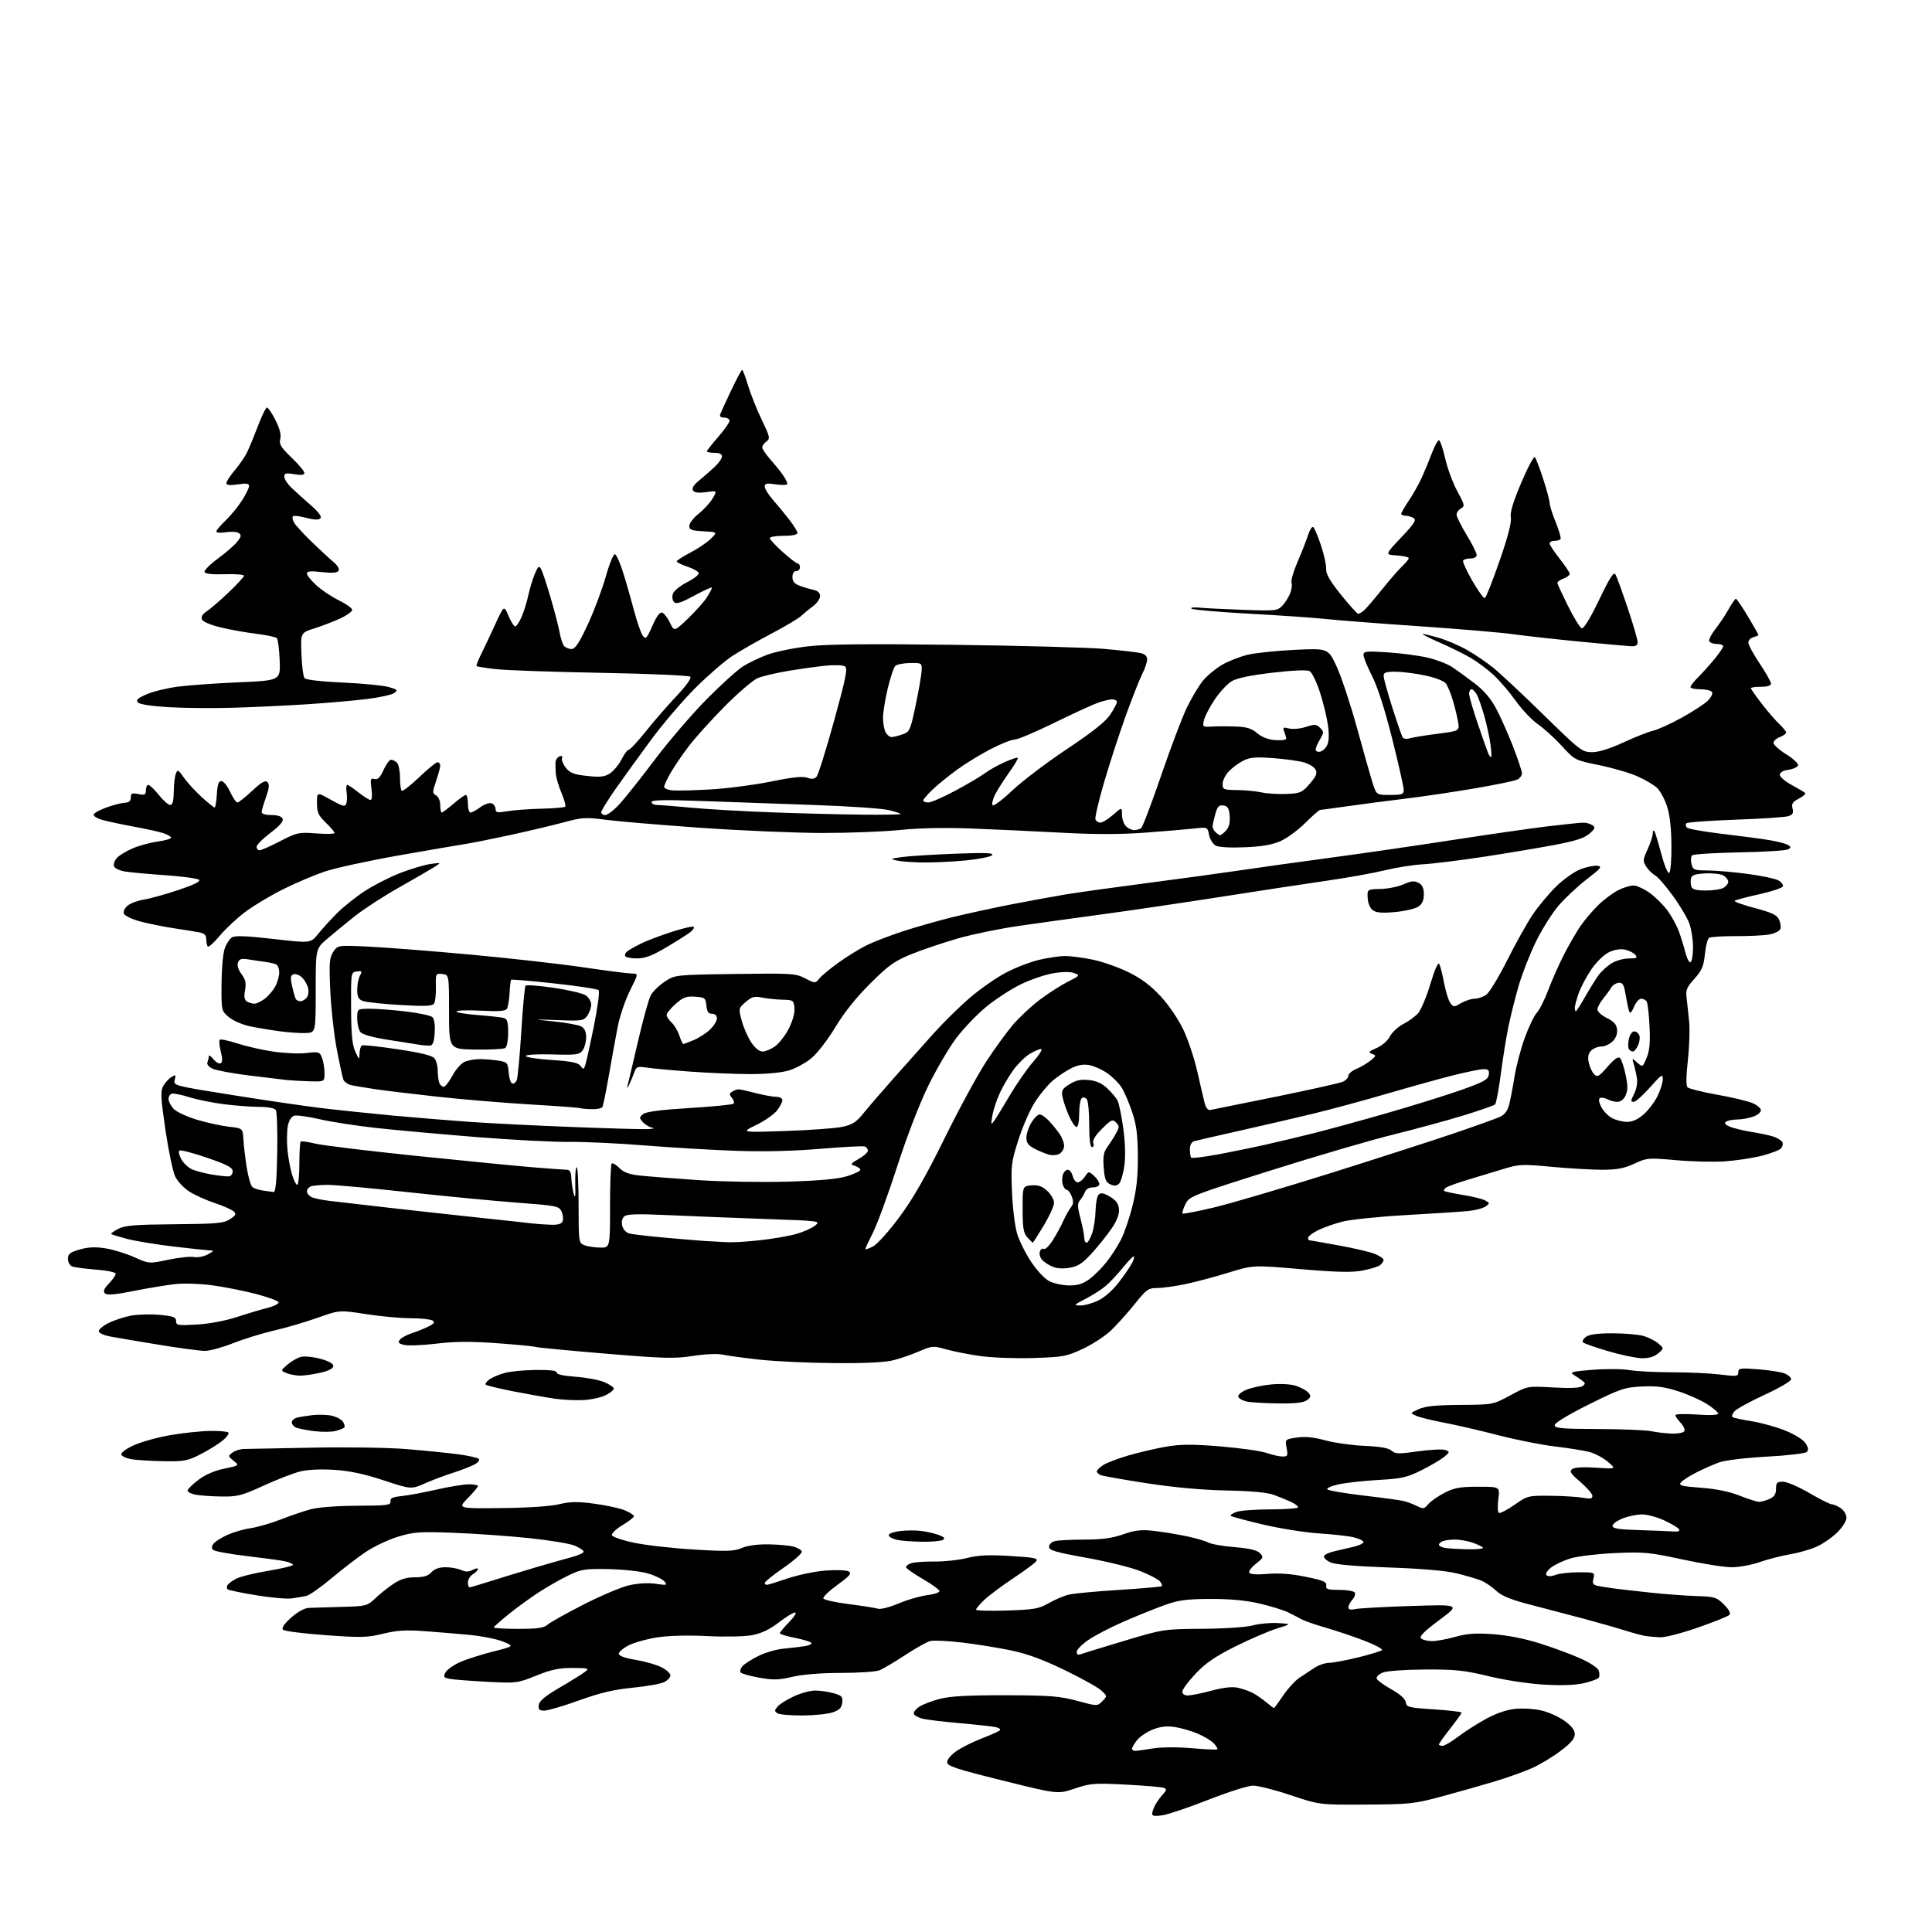 <?xml version="1.0" encoding="UTF-8" standalone="no"?>
<svg 
  version="1.1" 
  xmlns="http://www.w3.org/2000/svg" 
  xmlns:xlink="http://www.w3.org/1999/xlink" 
  xmlns:svg="http://www.w3.org/2000/svg"
  xmlns:rdf="http://www.w3.org/1999/02/22-rdf-syntax-ns#"
  xmlns:cc="http://creativecommons.org/ns#"
  xmlns:dc="http://purl.org/dc/elements/1.1/"
  viewBox="0 0 768 768"
  width="768"
  height="768"
>
<style>svg {background-color: white; }</style>"
<path stroke="none" fill="black" fill-rule="evenodd" d="M462.22,721.58C459.24,722.06 458.00,721.91 458.00,721.06C458.00,720.41 458.51,718.89 459.12,717.68C459.74,716.48 461.12,714.55 462.18,713.38C463.80,711.59 463.87,711.17 462.62,710.69C461.81,710.37 455.02,709.80 447.54,709.41C434.98,708.76 433.43,708.88 427.22,710.98C420.50,713.25 420.50,713.25 398.50,707.78C379.70,703.10 376.50,702.04 376.50,700.45C376.50,699.42 378.20,697.44 380.32,696.00C382.42,694.58 386.92,692.34 390.32,691.03C393.72,689.72 396.90,688.30 397.39,687.88C397.89,687.46 397.21,686.87 395.89,686.57C394.58,686.28 388.08,685.56 381.45,684.98C374.82,684.40 368.10,683.59 366.51,683.16C364.93,682.74 363.46,681.88 363.25,681.26C363.05,680.64 364.05,679.36 365.48,678.42C366.91,677.49 370.65,676.07 373.79,675.28C377.88,674.25 385.28,673.85 399.84,673.89C417.42,673.94 421.26,674.24 428.18,676.11C436.18,678.27 436.18,678.27 438.18,676.26C440.19,674.25 440.19,674.25 437.84,672.04C436.56,670.82 429.95,667.14 423.17,663.86C414.42,659.63 408.18,657.35 401.67,656.01C396.63,654.97 387.94,653.58 382.37,652.92C376.81,652.26 371.15,652.00 369.80,652.33C368.46,652.67 363.92,655.21 359.72,657.98C355.52,660.75 350.91,663.46 349.48,664.01C348.04,664.55 341.16,665.01 334.18,665.01C326.34,665.02 319.02,665.61 315.00,666.56C309.56,667.84 307.40,667.90 301.71,666.88C297.97,666.21 294.67,665.27 294.37,664.79C294.07,664.31 294.40,663.22 295.10,662.38C295.80,661.53 298.58,659.73 301.27,658.37C303.96,657.00 308.48,655.66 311.33,655.39C314.17,655.12 317.98,654.67 319.78,654.40C321.58,654.12 322.83,653.53 322.55,653.08C322.28,652.64 319.34,651.74 316.02,651.08C312.71,650.43 310.00,649.60 310.00,649.24C310.00,648.88 311.67,646.88 313.70,644.79C315.74,642.71 316.79,641.00 316.05,641.00C315.30,641.00 312.35,642.80 309.51,644.99C305.95,647.74 302.67,649.30 299.04,649.99C296.03,650.56 288.32,650.73 281.13,650.37C273.31,649.98 265.71,650.18 261.17,650.89C257.13,651.53 252.07,652.94 249.92,654.04C247.76,655.14 246.00,656.64 246.00,657.37C246.00,658.24 248.30,659.09 252.54,659.79C256.13,660.38 260.75,661.69 262.79,662.69C264.83,663.68 266.50,665.17 266.50,665.99C266.50,666.80 265.35,668.03 263.94,668.70C262.53,669.38 256.90,670.36 251.44,670.90C244.09,671.61 238.55,672.93 230.20,675.93C223.99,678.17 217.77,680.00 216.39,680.00C214.34,680.00 213.92,679.57 214.18,677.75C214.41,676.13 216.76,674.18 222.50,670.83C226.90,668.26 231.40,665.47 232.50,664.62C234.36,663.20 234.02,663.09 227.67,663.04C222.29,663.01 219.20,663.66 213.17,666.08C205.64,669.11 205.28,669.16 193.50,668.53C186.90,668.18 180.27,667.66 178.76,667.37C176.36,666.91 176.15,666.59 177.09,664.83C177.69,663.72 180.27,661.88 182.84,660.74C185.40,659.60 191.31,657.70 195.97,656.53C204.43,654.39 204.43,654.39 199.97,652.56C197.51,651.55 191.45,650.35 186.50,649.88C181.55,649.42 173.40,648.74 168.39,648.38C161.39,647.87 157.66,648.11 152.27,649.43C146.03,650.96 143.53,651.02 129.38,650.00C120.65,649.37 113.05,648.40 112.50,647.84C111.83,647.17 112.89,645.59 115.72,643.06C118.27,640.77 121.04,639.24 122.72,639.16C124.25,639.09 130.09,638.91 135.70,638.76C145.61,638.50 145.99,638.40 149.20,635.34C151.02,633.61 154.25,631.03 156.39,629.60C159.20,627.72 161.58,627.00 164.98,627.00C168.42,627.00 170.18,626.46 171.50,625.00C172.70,623.67 174.58,623.00 177.11,623.00C179.20,623.00 182.00,623.50 183.33,624.10C185.10,624.91 186.31,624.90 187.87,624.07C189.04,623.44 190.00,623.29 190.00,623.72C190.00,624.16 189.10,625.08 188.00,625.77C186.90,626.45 186.00,627.91 186.00,629.01C186.00,630.10 186.28,631.00 186.63,631.00C186.97,631.00 190.69,629.91 194.88,628.57C199.07,627.23 207.00,624.81 212.50,623.19C218.00,621.57 224.64,619.68 227.25,618.99C229.86,618.30 232.00,617.33 232.00,616.82C232.00,616.31 230.40,615.23 228.44,614.41C226.49,613.59 218.27,612.24 210.19,611.41C202.11,610.57 188.69,609.63 180.36,609.31C166.79,608.80 164.49,608.96 158.24,610.86C154.40,612.02 148.61,614.76 145.38,616.94C142.15,619.12 136.00,623.84 131.71,627.44C127.43,631.04 122.93,634.18 121.71,634.43C120.50,634.68 117.92,635.11 116.00,635.39C114.08,635.67 107.67,635.11 101.77,634.13C95.86,633.16 90.75,632.09 90.42,631.75C90.08,631.41 90.10,630.65 90.46,630.06C90.83,629.47 92.41,628.32 93.97,627.52C95.53,626.71 101.34,625.29 106.87,624.38C112.41,623.46 116.73,622.37 116.48,621.97C116.23,621.57 114.79,620.96 113.26,620.63C111.74,620.29 104.92,619.36 98.10,618.56C91.28,617.76 85.25,616.65 84.69,616.09C84.02,615.42 84.11,614.57 84.97,613.53C85.68,612.68 88.22,611.11 90.61,610.05C93.01,608.99 97.11,607.82 99.73,607.45C102.35,607.08 107.65,605.55 111.50,604.05C115.35,602.54 120.75,600.71 123.50,599.96C126.47,599.16 133.98,598.59 142.00,598.56C153.98,598.51 155.47,598.31 155.23,596.85C155.02,595.56 156.00,595.09 159.73,594.70C162.35,594.43 168.55,593.27 173.50,592.14C178.45,591.01 184.19,590.06 186.25,590.04C188.31,590.02 190.00,590.32 190.00,590.71C190.00,591.10 188.18,593.28 185.96,595.54C181.91,599.66 181.91,599.66 199.21,599.49C209.63,599.39 218.76,598.78 222.18,597.97C226.71,596.89 229.58,596.85 236.32,597.75C240.97,598.37 246.40,599.56 248.39,600.39C250.38,601.22 252.00,602.26 252.00,602.71C252.00,603.15 249.94,604.76 247.42,606.28C244.91,607.80 243.03,609.60 243.25,610.27C243.47,610.95 247.44,612.30 252.08,613.27C256.71,614.25 267.43,615.46 275.91,615.97C289.05,616.76 291.85,616.67 294.91,615.34C297.13,614.38 301.16,613.83 305.50,613.90C309.35,613.96 313.82,614.37 315.43,614.81C317.05,615.25 318.54,616.12 318.75,616.75C318.96,617.38 315.73,620.26 311.57,623.15C307.40,626.04 304.00,628.77 304.00,629.20C304.00,629.64 304.37,630.00 304.82,630.00C305.28,630.00 308.99,628.86 313.07,627.46C317.16,626.07 323.92,624.65 328.10,624.33C332.27,624.00 336.43,624.14 337.33,624.65C338.69,625.41 337.93,626.33 332.96,629.95C329.65,632.36 327.10,634.80 327.29,635.38C327.49,635.96 332.00,636.98 337.32,637.65C342.64,638.32 347.86,639.14 348.92,639.48C350.03,639.83 353.56,638.94 357.18,637.41C360.65,635.94 365.75,634.46 368.50,634.12C371.25,633.78 373.48,633.05 373.45,632.50C373.43,631.95 370.50,629.81 366.95,627.75C363.40,625.68 360.36,623.58 360.19,623.08C360.03,622.58 360.93,621.83 362.19,621.41C363.46,620.99 367.65,620.68 371.50,620.73C375.35,620.78 381.19,620.15 384.47,619.32C389.03,618.19 393.13,618.00 401.74,618.54C411.56,619.15 412.88,619.44 411.82,620.72C411.14,621.54 406.97,624.61 402.54,627.55C398.12,630.49 393.04,634.29 391.25,636.00C389.46,637.71 388.00,639.44 388.00,639.86C388.00,640.27 393.51,640.43 400.25,640.21C411.14,639.85 412.99,639.52 416.93,637.26C419.36,635.86 422.96,634.33 424.93,633.87C426.89,633.41 435.89,632.57 444.92,632.01C453.96,631.44 461.56,630.77 461.82,630.52C462.07,630.26 461.75,629.40 461.09,628.61C460.43,627.82 456.95,625.99 453.34,624.55C449.73,623.10 440.08,620.72 431.89,619.25C419.70,617.06 417.00,616.28 417.00,614.91C417.00,613.99 418.01,612.96 419.25,612.63C420.49,612.30 425.79,612.02 431.03,612.01C438.09,612.00 442.10,611.46 446.48,609.92C451.17,608.27 453.62,607.99 458.44,608.52C461.77,608.89 467.57,609.83 471.32,610.60C475.06,611.37 479.11,612.53 480.32,613.18C481.52,613.82 486.24,614.65 490.81,615.02C496.58,615.48 499.63,616.20 500.80,617.37C502.39,618.96 502.29,619.22 499.24,621.61C497.45,623.01 496.27,624.63 496.62,625.20C497.02,625.84 499.76,626.01 503.88,625.65C508.33,625.25 513.28,625.62 519.00,626.79C526.02,628.21 527.45,628.82 527.21,630.26C526.96,631.74 527.74,632.00 532.40,632.00C535.41,632.00 538.18,632.48 538.54,633.06C538.90,633.65 538.48,634.92 537.60,635.89C536.72,636.86 536.00,638.24 536.00,638.95C536.00,639.83 536.86,640.04 538.75,639.63C540.26,639.30 550.27,638.74 561.00,638.40C580.50,637.78 580.50,637.78 572.15,643.99C566.20,648.42 564.11,650.51 564.87,651.27C565.46,651.86 567.42,652.35 569.22,652.36C571.03,652.37 575.20,651.61 578.50,650.67C583.14,649.36 586.54,649.12 593.50,649.61C599.15,650.01 606.04,651.37 612.00,653.25C617.23,654.89 624.52,657.59 628.22,659.24C632.12,660.98 635.19,663.03 635.54,664.11C635.86,665.14 635.88,666.39 635.57,666.89C635.26,667.39 632.67,668.36 629.82,669.04C626.37,669.87 621.05,670.08 613.86,669.67C607.60,669.31 598.34,667.90 591.79,666.32C582.12,663.98 578.49,663.59 566.50,663.66C558.50,663.70 551.29,664.22 549.67,664.87C548.11,665.50 547.02,666.57 547.25,667.26C547.47,667.94 550.10,669.86 553.08,671.53C556.58,673.49 558.61,675.31 558.81,676.68C559.09,678.63 559.95,678.84 570.06,679.50C576.08,679.90 581.00,680.48 581.00,680.80C581.00,681.12 578.98,683.95 576.50,687.10C574.02,690.25 572.00,693.09 572.00,693.42C572.00,693.74 572.64,694.00 573.42,694.00C574.21,694.00 576.96,692.39 579.54,690.42C582.13,688.44 587.09,685.26 590.58,683.35C594.68,681.09 598.83,679.67 602.34,679.30C605.32,679.00 610.06,679.29 612.86,679.97C615.67,680.64 619.77,682.50 621.98,684.10C624.73,686.09 626.00,687.76 626.00,689.39C626.00,691.10 624.44,692.94 620.42,695.97C617.36,698.29 612.34,701.33 609.27,702.73C606.21,704.14 599.38,706.58 594.10,708.17C588.82,709.76 579.33,712.45 573.00,714.15C562.21,717.05 560.35,717.25 543.00,717.35C524.50,717.46 524.50,717.46 513.05,713.61C506.75,711.50 500.00,709.79 498.04,709.82C496.08,709.85 488.18,712.35 480.47,715.39C472.76,718.42 464.55,721.21 462.22,721.58zM451.25,695.99C451.94,695.99 455.09,695.56 458.26,695.04C461.66,694.49 468.01,694.44 473.76,694.94C479.12,695.40 483.68,695.60 483.91,695.39C484.14,695.18 483.54,694.15 482.59,693.10C481.64,692.05 478.75,690.28 476.18,689.18C473.61,688.08 469.46,686.88 466.97,686.51C463.74,686.03 461.23,686.33 458.20,687.54C455.87,688.47 453.07,690.37 451.98,691.75C450.89,693.14 450.00,694.66 450.00,695.13C450.00,695.61 450.56,696.00 451.25,695.99zM319.00,681.93C314.32,681.95 309.85,681.56 309.06,681.06C307.82,680.27 307.82,679.93 309.06,678.42C309.85,677.46 312.75,675.63 315.50,674.35C318.25,673.07 322.07,672.02 324.00,672.02C325.93,672.01 329.21,672.49 331.31,673.07C334.65,674.00 335.08,674.46 334.81,676.81C334.57,678.87 333.68,679.78 331.00,680.69C329.07,681.35 323.68,681.91 319.00,681.93zM506.42,679.00C506.57,679.00 508.22,676.74 510.09,673.97C511.97,671.20 514.85,668.05 516.50,666.97C518.15,665.89 520.85,664.11 522.50,663.01C524.15,661.91 526.75,661.01 528.29,661.01C529.82,661.00 534.99,660.04 539.79,658.86C544.58,657.69 548.88,656.38 549.34,655.97C549.80,655.56 546.65,653.86 542.34,652.20C538.03,650.55 531.12,648.22 527.00,647.03C522.88,645.85 518.60,644.37 517.50,643.75C516.40,643.13 513.92,641.86 512.00,640.92C510.07,639.99 504.90,638.40 500.50,637.39C495.10,636.15 488.76,635.57 481.00,635.61C471.26,635.66 468.43,636.06 462.50,638.21C458.65,639.62 451.38,642.56 446.36,644.76C441.33,646.96 435.14,650.18 432.61,651.93C430.07,653.67 428.00,655.80 428.00,656.66C428.00,657.73 428.54,658.00 429.75,657.54C430.71,657.17 438.48,654.78 447.00,652.23C462.41,647.61 462.59,647.59 478.09,647.47C487.03,647.40 495.56,646.82 498.09,646.11C500.52,645.43 504.98,645.02 508.00,645.20C513.50,645.52 513.50,645.52 507.50,647.39C504.20,648.42 496.77,651.63 491.00,654.52C483.05,658.50 479.23,661.12 475.25,665.33C472.36,668.38 470.00,671.58 470.00,672.44C470.00,673.40 470.87,673.99 472.25,673.98C473.49,673.96 477.71,673.10 481.63,672.06C486.48,670.77 489.85,670.40 492.16,670.92C494.02,671.34 496.66,672.27 498.02,672.99C499.39,673.71 501.77,675.36 503.33,676.65C504.88,677.94 506.27,679.00 506.42,679.00zM660.00,650.85C658.08,650.78 655.38,650.54 654.00,650.31C652.62,650.08 648.80,649.04 645.50,648.01C642.20,646.97 635.00,644.92 629.50,643.45C624.00,641.99 614.61,639.52 608.63,637.97C600.37,635.83 597.00,634.45 594.63,632.24C592.91,630.63 590.15,628.80 588.50,628.17C586.85,627.55 582.58,626.31 579.00,625.42C574.84,624.39 565.13,623.55 552.00,623.09C538.14,622.60 530.60,621.92 528.72,621.01C527.20,620.26 526.11,619.17 526.30,618.58C526.49,617.98 528.42,617.10 530.58,616.62C532.73,616.13 536.19,615.33 538.25,614.83C540.31,614.33 542.00,613.51 542.00,613.00C542.00,612.49 540.31,611.65 538.25,611.14C536.19,610.62 529.99,609.91 524.48,609.57C518.96,609.22 508.90,607.63 502.12,606.03C495.33,604.43 489.54,602.88 489.25,602.59C488.96,602.29 489.94,601.59 491.43,601.03C492.91,600.46 499.05,600.00 505.07,600.00C511.08,600.00 516.00,599.62 516.00,599.16C516.00,598.70 514.76,597.75 513.25,597.05C511.74,596.35 508.70,595.10 506.50,594.28C503.79,593.27 497.66,592.70 487.50,592.49C477.80,592.29 466.63,591.28 455.91,589.62C446.78,588.21 438.57,586.77 437.66,586.42C436.75,586.07 436.00,585.39 436.00,584.92C436.00,584.44 437.13,583.31 438.50,582.41C439.88,581.50 444.49,579.75 448.75,578.51C453.01,577.28 459.77,575.71 463.77,575.04C469.42,574.08 474.17,574.07 485.22,574.98C493.03,575.63 501.23,576.79 503.46,577.56C505.68,578.34 508.53,578.98 509.80,578.99C511.87,579.00 512.03,578.67 511.45,575.58C510.81,572.15 510.81,572.15 515.48,571.45C518.76,570.96 522.14,571.29 526.83,572.56C530.50,573.56 537.55,574.55 542.50,574.76C548.69,575.03 552.02,575.62 553.18,576.67C554.64,577.99 556.01,578.02 563.77,576.92C568.67,576.23 573.54,576.00 574.59,576.41C576.39,577.11 576.36,577.27 574.00,579.19C572.62,580.31 568.58,582.69 565.00,584.47C559.32,587.31 557.18,587.79 548.00,588.30C542.23,588.62 535.09,589.41 532.15,590.05C529.17,590.69 527.19,591.59 527.67,592.07C528.14,592.54 534.58,593.63 541.98,594.50C549.37,595.36 556.57,596.34 557.96,596.67C559.36,597.01 561.73,597.90 563.24,598.66C565.73,599.92 566.14,599.85 567.74,597.94C568.71,596.78 571.62,594.75 574.22,593.42C578.13,591.41 580.40,591.00 587.60,591.00C596.26,591.00 596.26,591.00 595.60,595.93C595.24,598.63 595.34,601.09 595.82,601.39C596.30,601.69 599.09,600.26 602.01,598.21C607.23,594.56 607.47,594.50 616.44,594.60C621.45,594.65 627.23,595.01 629.28,595.39C632.18,595.94 633.00,595.77 633.00,594.65C633.00,593.86 630.86,591.37 628.25,589.13C624.29,585.72 623.75,584.87 625.00,583.97C625.94,583.29 629.50,583.09 634.50,583.43C642.50,583.97 642.50,583.97 639.15,581.08C637.31,579.49 633.93,577.72 631.65,577.14C629.37,576.57 623.23,575.60 618.00,574.98C612.77,574.36 602.65,572.35 595.50,570.50C588.35,568.65 578.67,566.41 574.00,565.53C569.33,564.64 564.38,563.43 563.00,562.82C560.50,561.73 560.50,561.73 564.00,560.14C566.58,558.97 570.91,558.53 580.50,558.47C593.50,558.38 593.50,558.38 600.38,554.67C607.25,550.95 607.25,550.95 617.38,551.54C623.95,551.92 628.03,551.74 629.00,551.04C630.32,550.09 630.30,549.81 628.84,548.73C627.92,548.05 626.35,546.99 625.34,546.37C623.86,545.47 625.40,545.10 633.23,544.51C638.58,544.10 645.10,544.15 647.73,544.63C650.35,545.10 657.90,545.49 664.50,545.50C671.10,545.50 679.76,545.90 683.75,546.39C690.39,547.21 691.00,547.14 691.00,545.50C691.00,543.87 691.75,543.76 698.82,544.31C703.11,544.64 707.84,545.37 709.32,545.93C710.79,546.49 712.00,547.55 712.00,548.27C712.00,549.00 707.30,551.76 701.56,554.40C695.82,557.04 690.40,560.01 689.50,561.00C688.60,561.99 688.27,563.05 688.76,563.35C689.26,563.66 692.69,564.39 696.39,564.98C700.09,565.57 706.05,567.23 709.63,568.66C713.40,570.17 716.79,572.28 717.71,573.68C718.84,575.40 718.99,576.41 718.23,577.17C717.64,577.76 710.48,578.61 702.33,579.04C693.84,579.50 685.76,580.47 683.43,581.31C681.19,582.12 677.11,583.92 674.37,585.31C671.62,586.71 668.84,588.49 668.18,589.28C667.17,590.50 668.36,590.82 676.21,591.41C682.29,591.87 687.50,592.94 691.54,594.55C694.90,595.90 698.39,597.00 699.28,597.00C700.17,597.00 702.05,596.48 703.45,595.84C705.31,594.99 706.00,593.91 706.00,591.84C706.00,589.40 706.39,589.00 708.77,589.00C710.29,589.00 715.00,591.02 719.23,593.50C723.46,595.98 727.51,598.00 728.24,598.00C728.96,598.00 730.56,598.70 731.78,599.56C733.00,600.41 734.00,602.12 734.00,603.35C734.00,604.63 732.38,607.17 730.25,609.25C728.19,611.26 724.47,613.80 721.99,614.89C719.52,615.98 714.79,617.33 711.49,617.87C708.20,618.42 702.84,619.80 699.59,620.93C696.34,622.07 691.30,623.00 688.38,623.00C685.46,623.00 676.64,621.61 668.78,619.90C655.71,617.07 653.44,616.86 642.00,617.37C635.12,617.68 627.20,618.62 624.39,619.46C621.58,620.31 618.06,621.95 616.57,623.13C614.94,624.40 614.22,625.62 614.77,626.17C615.31,626.71 616.77,626.66 618.40,626.04C619.90,625.47 624.03,625.00 627.58,625.00C633.94,625.00 634.03,625.04 633.42,627.46C632.92,629.47 633.23,630.00 635.15,630.41C636.44,630.68 639.30,631.14 641.50,631.43C643.70,631.72 650.23,632.46 656.00,633.08C661.77,633.70 670.02,634.32 674.33,634.46C681.62,634.69 682.38,634.92 685.30,637.84C687.41,639.95 688.10,641.30 687.42,641.98C686.87,642.53 681.26,644.79 674.96,646.98C668.65,649.18 661.92,650.92 660.00,650.85zM205.89,647.50C213.66,647.50 216.18,647.15 217.64,645.85C218.66,644.95 225.12,641.33 232.00,637.81C238.88,634.29 247.07,630.84 250.22,630.14C253.70,629.37 257.82,629.15 260.72,629.59C265.10,630.24 265.38,630.16 264.12,628.64C263.36,627.73 260.38,626.29 257.49,625.45C254.58,624.61 247.63,623.85 241.87,623.74C232.42,623.57 231.01,623.80 225.91,626.28C222.83,627.77 217.57,630.77 214.22,632.94C210.87,635.10 205.51,639.00 202.31,641.59C199.12,644.18 196.39,646.57 196.25,646.90C196.11,647.23 200.45,647.50 205.89,647.50zM583.45,615.86C587.41,615.94 589.99,615.63 589.45,615.14C588.93,614.66 586.97,613.76 585.10,613.14C583.23,612.51 580.23,612.00 578.43,612.00C576.63,612.00 574.45,612.27 573.58,612.61C572.71,612.94 572.00,613.58 572.00,614.04C572.00,614.49 573.01,615.06 574.25,615.29C575.49,615.53 579.63,615.79 583.45,615.86zM366.50,612.87C362.65,612.81 358.19,612.48 356.58,612.13C354.98,611.78 353.50,611.00 353.30,610.39C353.08,609.74 354.84,609.02 357.57,608.65C360.12,608.30 364.07,608.27 366.35,608.59C368.63,608.90 371.77,609.64 373.32,610.23C375.37,611.01 375.78,611.52 374.82,612.13C374.09,612.59 370.35,612.92 366.50,612.87zM665.31,608.79C667.14,608.93 667.88,608.62 667.44,607.90C667.06,607.29 664.45,605.72 661.63,604.41C658.81,603.09 654.82,602.02 652.77,602.01C650.72,602.00 647.23,602.72 645.02,603.61C642.81,604.49 641.00,605.83 641.00,606.57C641.00,607.61 643.52,608.01 651.75,608.25C657.66,608.43 663.76,608.67 665.31,608.79zM87.79,594.88C83.78,594.82 79.15,594.47 77.50,594.12C75.85,593.77 74.53,593.04 74.56,592.49C74.60,591.95 76.52,590.06 78.85,588.29C81.56,586.22 85.24,584.62 89.13,583.81C95.18,582.56 95.18,582.56 92.86,580.69C90.60,578.85 90.59,578.77 92.46,577.40C93.52,576.63 95.53,576.00 96.94,575.99C98.35,575.98 110.53,575.75 124.00,575.47C137.65,575.19 154.26,575.44 161.50,576.03C168.65,576.62 177.87,577.54 181.98,578.08C186.09,578.62 189.85,579.45 190.34,579.94C190.86,580.46 190.03,581.44 188.36,582.28C186.79,583.08 183.03,584.52 180.00,585.48C176.97,586.44 172.01,588.31 168.97,589.65C163.45,592.07 163.45,592.07 152.47,588.45C144.71,585.89 138.96,584.67 132.81,584.28C127.50,583.94 122.26,584.20 119.31,584.93C116.67,585.59 110.13,588.12 104.79,590.56C95.96,594.60 94.41,594.99 87.79,594.88zM65.28,580.86C60.45,580.78 54.74,580.44 52.58,580.11C50.42,579.77 48.47,578.93 48.24,578.24C47.99,577.48 50.00,575.98 53.16,574.53C56.10,573.19 62.55,571.38 67.50,570.52C72.45,569.66 79.54,568.90 83.27,568.83C86.99,568.76 90.36,569.03 90.77,569.44C91.17,569.85 90.15,571.29 88.50,572.65C86.85,574.00 82.93,576.44 79.78,578.06C74.63,580.71 73.18,580.99 65.28,580.86zM133.39,568.83C131.80,569.25 128.03,569.28 125.00,568.91C121.97,568.54 118.71,567.90 117.75,567.51C116.79,567.11 116.00,566.19 116.00,565.46C116.00,564.73 116.79,563.91 117.75,563.62C118.71,563.34 121.53,562.86 124.00,562.56C126.47,562.25 130.03,562.35 131.90,562.77C133.78,563.20 135.79,564.30 136.37,565.22C136.95,566.15 137.17,567.16 136.85,567.48C136.53,567.80 134.97,568.41 133.39,568.83zM664.69,569.89C667.00,569.95 669.18,569.52 669.55,568.93C669.91,568.34 669.26,566.84 668.10,565.61C666.95,564.38 666.00,563.00 666.00,562.54C666.00,562.08 669.83,561.97 674.50,562.30C679.76,562.67 683.00,562.53 683.00,561.93C683.00,561.39 680.98,559.67 678.50,558.10C676.03,556.54 670.88,554.25 667.05,553.02C661.68,551.29 658.38,550.86 652.62,551.15C645.76,551.50 644.06,552.08 631.58,558.30C623.37,562.38 618.00,565.64 618.00,566.53C618.00,567.76 620.77,568.01 635.25,568.06C644.74,568.09 654.30,568.49 656.50,568.94C658.70,569.40 662.39,569.82 664.69,569.89zM508.06,557.88C502.80,557.82 497.19,557.48 495.58,557.13C493.98,556.78 492.48,555.93 492.24,555.24C492.00,554.51 493.40,553.31 495.49,552.44C497.50,551.60 501.97,550.65 505.42,550.33C509.18,549.97 513.11,550.21 515.26,550.92C517.23,551.57 519.42,552.80 520.13,553.66C521.21,554.96 521.11,555.45 519.52,556.61C518.18,557.59 514.81,557.97 508.06,557.88zM232.09,556.54C229.01,556.72 223.80,556.47 220.50,556.00C217.20,555.52 209.82,554.21 204.11,553.09C198.40,551.97 193.45,550.78 193.11,550.45C192.78,550.11 193.39,549.19 194.47,548.40C195.55,547.61 198.25,546.44 200.47,545.81C202.69,545.17 208.32,544.62 213.00,544.58C218.72,544.53 221.43,544.86 221.30,545.61C221.17,546.31 223.96,546.93 228.80,547.28C233.03,547.58 238.19,548.55 240.25,549.43C242.31,550.31 244.00,551.46 244.00,551.99C244.00,552.52 242.58,553.68 240.84,554.58C239.10,555.48 235.16,556.36 232.09,556.54zM119.50,546.84C117.85,546.86 115.38,546.42 114.00,545.87C111.50,544.86 111.50,544.86 114.30,542.44C115.84,541.10 118.23,539.73 119.62,539.38C121.00,539.03 124.47,539.37 127.32,540.13C130.61,541.01 132.50,542.06 132.50,543.00C132.50,543.96 130.73,544.90 127.50,545.65C124.75,546.29 121.15,546.82 119.50,546.84zM332.00,541.86C321.82,541.80 308.32,541.18 302.00,540.49C295.68,539.79 288.99,538.88 287.15,538.47C285.24,538.04 280.20,538.27 275.47,539.00C268.12,540.15 264.00,540.04 240.33,538.06C225.59,536.83 213.23,535.64 212.87,535.42C212.51,535.20 205.76,534.54 197.86,533.97C187.16,533.19 180.94,533.22 173.46,534.12C167.94,534.78 162.17,535.01 160.63,534.62C158.36,534.05 158.05,533.65 158.99,532.51C159.63,531.74 161.81,530.57 163.83,529.92C165.85,529.27 168.80,528.07 170.40,527.27C172.64,526.13 172.98,525.60 171.90,524.91C171.13,524.43 167.21,524.02 163.19,524.02C159.16,524.01 151.17,523.27 145.41,522.37C134.96,520.74 134.96,520.74 126.23,523.84C121.43,525.55 113.62,527.84 108.87,528.93C104.12,530.03 96.80,532.29 92.59,533.96C88.39,535.63 83.38,537.00 81.46,537.00C79.54,537.00 71.12,535.87 62.74,534.49C54.36,533.11 45.74,531.65 43.58,531.24C41.42,530.83 39.48,529.96 39.27,529.30C39.05,528.65 40.71,527.17 42.95,526.02C45.20,524.88 49.26,523.52 51.98,523.00C54.69,522.49 59.86,522.34 63.46,522.68C68.95,523.19 70.00,523.59 70.00,525.15C70.00,526.85 70.70,526.97 78.25,526.53C83.11,526.25 89.58,525.04 94.00,523.59C98.12,522.24 103.65,520.59 106.29,519.92C108.92,519.26 110.91,518.24 110.72,517.66C110.52,517.07 106.37,515.56 101.50,514.31C96.62,513.05 88.83,511.52 84.17,510.90C79.52,510.28 72.97,510.08 69.61,510.45C66.25,510.82 58.85,512.05 53.17,513.18C45.59,514.69 42.54,514.94 41.73,514.13C40.91,513.31 41.33,512.27 43.31,510.20C44.79,508.66 46.00,506.92 46.00,506.34C46.00,505.76 42.59,505.03 38.20,504.70C33.92,504.36 29.64,503.80 28.70,503.44C27.76,503.08 27.00,501.73 27.00,500.42C27.00,498.47 27.81,497.82 31.65,496.70C35.00,495.73 37.86,495.59 41.89,496.23C44.96,496.71 50.12,498.29 53.35,499.74C59.23,502.38 59.23,502.38 66.86,500.77C71.06,499.89 75.68,499.40 77.13,499.68C78.58,499.96 81.05,499.49 82.63,498.63C85.00,497.35 85.15,497.07 83.49,497.04C82.39,497.02 75.87,496.34 68.99,495.52C62.12,494.71 53.82,493.34 50.54,492.48C47.26,491.62 44.41,490.74 44.20,490.53C43.99,490.32 45.27,489.40 47.04,488.48C49.69,487.11 53.71,486.78 69.43,486.66C86.22,486.52 88.94,486.27 91.41,484.65C93.76,483.11 94.01,482.59 92.87,481.53C92.11,480.83 88.77,479.35 85.43,478.25C82.09,477.15 77.55,475.11 75.33,473.71C73.12,472.31 70.55,469.58 69.63,467.64C68.71,465.70 66.97,457.37 65.76,449.15C63.93,436.67 63.77,433.79 64.84,431.80C65.55,430.48 67.00,428.85 68.09,428.18C69.86,427.07 69.99,427.17 69.47,429.26C68.90,431.54 69.13,431.60 92.20,435.27C105.01,437.32 120.90,439.65 127.50,440.45C134.10,441.25 146.93,442.59 156.00,443.44C165.07,444.28 179.03,445.42 187.00,445.98C194.97,446.54 212.97,447.44 227.00,447.98C241.03,448.53 254.53,448.92 257.00,448.85C259.48,448.78 260.53,448.54 259.35,448.31C258.17,448.08 256.48,447.08 255.58,446.09C254.07,444.42 254.08,444.18 255.62,442.89C256.77,441.93 262.48,441.18 274.10,440.46C283.34,439.89 291.22,439.12 291.60,438.74C291.97,438.36 291.69,437.33 290.96,436.45C289.85,435.11 289.86,434.70 291.06,433.94C291.85,433.44 292.97,433.02 293.54,433.02C294.11,433.01 297.17,433.68 300.34,434.50C303.51,435.32 307.20,436.00 308.55,436.00C309.95,436.00 311.00,436.58 311.00,437.37C311.00,438.12 310.02,439.97 308.83,441.49C307.64,443.00 303.93,445.58 300.58,447.21C294.50,450.18 294.50,450.18 312.21,449.59C321.95,449.26 332.13,448.52 334.84,447.94C338.80,447.09 340.41,446.07 343.11,442.69C344.96,440.39 350.46,434.00 355.34,428.50C360.22,423.00 367.40,414.96 371.29,410.62C375.18,406.29 381.67,399.93 385.70,396.49C389.74,393.04 396.11,388.61 399.87,386.64C403.63,384.66 409.58,382.37 413.10,381.54C416.62,380.71 421.30,380.03 423.50,380.03C425.70,380.03 430.65,380.70 434.50,381.50C438.35,382.31 444.72,384.56 448.64,386.49C453.65,388.95 457.46,391.81 461.37,396.04C464.59,399.51 468.41,405.13 470.39,409.28C472.28,413.25 474.78,420.77 475.96,426.00C477.14,431.23 478.45,436.85 478.87,438.50C479.32,440.31 480.20,441.40 481.06,441.24C481.85,441.10 493.52,438.74 507.00,436.00C520.48,433.25 532.51,430.57 533.75,430.02C534.99,429.48 536.00,428.41 536.00,427.64C536.00,426.87 537.37,425.68 539.04,424.98C540.71,424.29 543.25,422.80 544.69,421.68C547.11,419.77 547.16,419.58 545.39,418.92C543.79,418.31 544.07,417.96 547.23,416.60C549.36,415.68 551.61,413.72 552.50,412.01C553.35,410.36 555.72,408.16 557.77,407.11C559.82,406.06 562.47,404.14 563.65,402.85C564.83,401.56 567.05,396.32 568.57,391.21C570.20,385.74 571.64,382.42 572.09,383.14C572.50,383.81 573.37,387.18 574.02,390.63C574.68,394.08 575.80,397.71 576.53,398.70C577.79,400.42 577.98,400.42 580.83,398.75C582.47,397.79 584.88,397.00 586.18,397.00C587.49,397.00 589.57,396.29 590.81,395.42C592.05,394.55 595.81,388.36 599.16,381.67C602.52,374.98 607.09,366.80 609.32,363.50C611.56,360.20 615.74,355.19 618.62,352.36C621.51,349.53 625.87,346.45 628.31,345.52C630.75,344.59 633.77,343.98 635.02,344.16C637.00,344.45 636.42,345.18 630.79,349.50C627.21,352.25 622.15,356.98 619.56,360.00C616.96,363.02 612.87,369.55 610.47,374.50C608.06,379.45 604.97,387.39 603.61,392.15C602.24,396.91 600.44,404.11 599.61,408.15C598.77,412.19 597.42,420.63 596.60,426.90C595.78,433.16 594.75,438.63 594.30,439.04C593.86,439.45 588.33,441.39 582.00,443.34C575.67,445.29 563.08,448.72 554.00,450.97C544.92,453.21 522.93,459.65 505.12,465.28C473.45,475.28 472.71,475.57 471.19,478.74C470.34,480.52 469.84,482.17 470.08,482.41C470.32,482.65 475.91,481.56 482.51,480.00C489.10,478.43 509.57,472.41 528.00,466.63C546.42,460.84 568.70,453.66 577.50,450.68C586.30,447.69 594.74,444.67 596.26,443.96C598.13,443.09 599.30,441.52 599.92,439.09C600.43,437.11 601.38,432.12 602.04,428.00C602.70,423.88 604.53,416.93 606.11,412.57C607.70,408.21 609.86,403.71 610.92,402.57C611.98,401.43 614.02,397.38 615.44,393.58C616.87,389.77 619.66,383.47 621.65,379.58C623.63,375.68 626.61,370.52 628.27,368.11C629.93,365.69 633.12,361.94 635.36,359.77C637.59,357.60 641.11,354.97 643.17,353.91C645.23,352.86 648.00,352.00 649.31,352.00C650.62,352.00 653.57,353.35 655.85,355.00C658.13,356.66 661.32,359.84 662.94,362.08C664.57,364.32 666.58,368.03 667.41,370.33C668.25,372.62 669.42,376.43 670.01,378.78C670.61,381.13 671.52,382.80 672.05,382.47C672.57,382.15 673.00,379.49 673.00,376.57C673.00,373.64 672.36,369.43 671.58,367.21C670.79,364.99 667.83,359.98 664.99,356.08C662.15,352.17 658.96,348.51 657.91,347.95C656.86,347.39 655.30,345.86 654.44,344.55C653.00,342.35 653.04,341.81 654.94,337.64C656.07,335.15 657.00,332.34 657.00,331.39C657.00,330.44 657.25,329.92 657.56,330.23C657.87,330.53 659.10,334.55 660.31,339.14C661.52,343.77 662.95,347.28 663.50,347.00C664.08,346.71 664.47,342.09 664.42,336.00C664.36,328.99 663.77,323.80 662.63,320.39C661.70,317.59 659.94,314.35 658.71,313.20C657.49,312.05 654.02,310.00 651.00,308.64C647.97,307.27 641.12,305.27 635.76,304.17C626.04,302.19 626.01,302.17 620.86,296.54C618.02,293.43 613.75,289.55 611.38,287.92C609.01,286.28 605.03,282.10 602.54,278.61C600.05,275.12 596.07,270.48 593.70,268.29C591.32,266.10 587.24,263.05 584.63,261.52C582.01,259.99 576.42,257.23 572.19,255.38C567.96,253.54 564.98,252.02 565.57,252.01C566.16,252.01 569.08,252.72 572.07,253.59C575.06,254.47 579.98,256.57 583.00,258.27C586.02,259.96 590.75,263.15 593.50,265.37C596.25,267.58 605.31,276.05 613.63,284.19C628.15,298.40 628.93,299.00 632.86,299.00C635.52,299.00 639.94,297.63 645.42,295.09C650.07,292.94 655.35,290.86 657.15,290.47C658.96,290.07 664.05,287.76 668.47,285.32C672.88,282.89 677.57,279.84 678.87,278.55C680.18,277.26 680.94,275.71 680.56,275.10C680.19,274.50 678.11,274.00 675.94,274.00C673.77,274.00 672.00,273.60 672.00,273.12C672.00,272.63 673.30,270.95 674.90,269.37C676.49,267.79 679.42,264.54 681.40,262.16C683.38,259.77 685.00,257.40 685.00,256.91C685.00,256.41 683.90,256.00 682.56,256.00C681.22,256.00 679.83,255.54 679.49,254.98C679.14,254.42 680.18,252.29 681.78,250.23C683.39,248.18 685.78,244.59 687.10,242.26C688.42,239.92 689.75,238.01 690.05,238.01C690.35,238.00 692.49,241.16 694.80,245.01C697.11,248.87 699.00,252.19 699.00,252.40C699.00,252.60 698.10,253.00 697.00,253.29C695.90,253.58 695.00,254.54 695.00,255.44C695.00,256.33 697.02,260.08 699.50,263.77C701.98,267.46 704.00,271.05 704.00,271.74C704.00,272.54 702.55,273.00 700.00,273.00C697.80,273.00 696.00,273.26 696.00,273.58C696.00,273.89 697.97,276.71 700.39,279.83C702.80,282.95 705.95,286.59 707.39,287.92C708.82,289.26 710.00,290.73 710.00,291.20C710.00,291.67 708.88,292.48 707.50,293.00C706.12,293.52 705.00,294.57 705.00,295.33C705.00,296.08 707.29,298.12 710.08,299.86C712.87,301.60 714.98,303.58 714.75,304.26C714.53,304.94 712.80,305.73 710.92,306.00C708.77,306.31 707.50,307.06 707.50,308.00C707.50,308.82 709.62,310.63 712.20,312.03C714.79,313.43 717.19,314.86 717.55,315.21C717.90,315.56 716.79,316.57 715.08,317.46C712.58,318.75 712.09,319.51 712.56,321.40C713.02,323.23 712.65,323.88 710.82,324.45C709.55,324.85 700.10,325.48 689.83,325.84C679.56,326.20 670.82,326.84 670.40,327.27C669.98,327.69 670.06,328.46 670.58,328.98C671.10,329.50 677.37,330.62 684.51,331.46C691.66,332.30 700.08,333.42 703.24,333.94C706.40,334.47 709.72,335.30 710.62,335.81C711.97,336.57 712.02,336.88 710.88,337.61C710.12,338.10 701.40,338.65 691.50,338.83C681.60,339.02 673.11,339.55 672.62,340.01C672.14,340.47 672.04,342.01 672.39,343.43C672.99,345.81 673.45,346.00 678.77,346.02C681.92,346.03 689.01,346.64 694.53,347.37C700.05,348.10 705.59,349.25 706.84,349.92C708.10,350.59 708.95,351.67 708.73,352.32C708.51,352.97 704.24,354.40 699.23,355.50C694.22,356.60 689.86,357.77 689.55,358.10C689.23,358.42 692.84,359.71 697.56,360.96C704.36,362.76 706.37,363.71 707.20,365.55C707.79,366.83 708.01,368.52 707.71,369.31C707.41,370.10 705.46,371.07 703.38,371.46C701.31,371.85 695.30,372.15 690.03,372.13C684.77,372.11 679.98,372.41 679.38,372.80C678.79,373.18 678.04,376.11 677.72,379.31C677.23,384.12 676.53,385.78 673.56,389.07C670.48,392.47 670.05,393.55 670.45,396.76C670.71,398.82 671.17,403.08 671.47,406.23C671.77,409.38 671.53,416.30 670.94,421.61C670.23,427.91 670.20,431.60 670.84,432.24C671.38,432.78 676.63,434.08 682.51,435.14C688.39,436.19 694.73,437.69 696.60,438.48C698.47,439.26 700.00,440.55 700.00,441.35C700.00,442.15 698.58,443.30 696.85,443.90C695.12,444.51 692.31,445.01 690.60,445.02C688.90,445.02 686.92,445.40 686.22,445.84C685.29,446.43 685.64,446.97 687.48,447.81C688.87,448.44 692.93,449.43 696.48,450.00C700.04,450.57 704.04,451.45 705.38,451.95C706.71,452.46 708.11,453.37 708.49,453.98C708.86,454.59 708.67,455.69 708.06,456.43C707.45,457.17 703.94,458.53 700.27,459.45C696.59,460.37 689.97,461.37 685.54,461.66C681.12,461.95 672.40,461.74 666.17,461.18C655.22,460.20 654.65,460.25 649.67,462.58C645.67,464.44 642.80,464.98 637.00,465.00C632.88,465.00 623.81,464.48 616.86,463.83C604.95,462.72 603.82,462.77 597.36,464.77C593.59,465.93 587.35,467.82 583.50,468.97C579.65,470.12 575.84,471.47 575.03,471.97C574.22,472.48 573.78,473.12 574.06,473.39C574.33,473.67 577.65,474.38 581.42,474.99C585.20,475.59 589.21,476.57 590.33,477.17C592.26,478.21 592.27,478.33 590.57,479.57C589.58,480.29 586.46,481.12 583.64,481.40C580.81,481.68 569.73,482.41 559.00,483.01C548.27,483.61 536.83,484.79 533.56,485.63C530.29,486.47 525.91,488.03 523.81,489.10C521.71,490.17 520.00,491.48 520.00,492.02C520.00,492.56 520.15,493.00 520.33,493.00C520.50,493.00 525.73,493.91 531.93,495.03C538.14,496.15 544.74,497.70 546.61,498.48C548.47,499.26 550.00,500.32 550.00,500.83C550.00,501.34 549.39,502.26 548.64,502.89C547.89,503.51 544.71,504.49 541.57,505.07C537.25,505.87 531.31,505.73 517.00,504.50C498.13,502.87 498.13,502.87 488.31,505.90C482.92,507.57 475.21,509.62 471.18,510.46C467.16,511.31 462.14,512.00 460.02,512.00C456.50,512.00 455.75,512.53 451.17,518.25C448.42,521.69 444.21,526.39 441.83,528.70C439.45,531.00 434.35,534.36 430.50,536.16C423.98,539.21 422.63,539.46 410.77,539.83C403.77,540.05 394.32,539.71 389.77,539.07C385.22,538.43 379.08,537.22 376.12,536.39C370.98,534.94 370.50,534.97 365.62,537.08C362.80,538.30 358.25,539.90 355.50,540.63C352.08,541.55 344.65,541.94 332.00,541.86zM652.64,539.92C650.36,539.87 644.35,538.61 639.29,537.12C634.22,535.63 629.72,534.05 629.29,533.62C628.86,533.19 629.38,532.20 630.44,531.42C631.76,530.45 635.12,530.00 640.94,530.01C645.65,530.01 651.15,530.47 653.17,531.03C655.19,531.59 657.89,532.94 659.17,534.02C661.50,536.00 661.50,536.00 659.14,538.00C657.55,539.34 655.42,539.97 652.64,539.92zM429.43,518.95C431.05,518.98 434.27,518.08 436.60,516.95C439.11,515.74 442.44,512.79 444.79,509.70C446.97,506.84 449.29,503.45 449.96,502.16C450.62,500.88 450.98,499.64 450.75,499.42C450.53,499.20 448.55,501.22 446.35,503.92C444.16,506.62 441.04,509.93 439.43,511.28C437.82,512.63 434.25,514.89 431.50,516.32C426.83,518.73 426.70,518.91 429.43,518.95zM425.06,510.98C428.39,510.99 430.54,510.32 433.06,508.46C434.95,507.07 438.01,504.03 439.85,501.71C441.69,499.40 444.29,495.36 445.62,492.74C446.95,490.13 449.02,484.05 450.21,479.24C451.82,472.78 452.36,467.63 452.31,459.50C452.25,450.93 451.75,447.06 450.03,442.00C448.82,438.43 446.97,434.10 445.92,432.39C444.87,430.68 442.27,428.07 440.14,426.60C438.02,425.12 434.71,423.67 432.80,423.36C430.36,422.96 428.17,423.41 425.41,424.87C423.26,426.01 420.06,428.19 418.30,429.72C416.54,431.25 413.52,434.89 411.58,437.81C409.64,440.73 406.65,447.48 404.93,452.81C401.99,461.94 401.84,463.17 402.29,474.00C402.56,480.47 403.48,487.75 404.39,490.65C405.29,493.48 407.81,498.49 410.01,501.77C412.30,505.21 415.38,508.43 417.25,509.35C419.04,510.23 422.55,510.96 425.06,510.98zM425.34,503.94C422.70,504.42 420.15,504.26 418.34,503.50C416.78,502.84 414.89,501.57 414.14,500.67C413.39,499.76 413.05,498.32 413.38,497.45C413.71,496.58 414.42,496.14 414.96,496.47C415.49,496.80 417.08,495.25 418.49,493.01C419.90,490.78 421.81,487.28 422.74,485.23C423.66,483.18 425.01,480.78 425.74,479.89C426.71,478.70 426.79,477.58 426.05,475.64C425.50,474.19 424.62,473.00 424.09,473.00C423.57,473.00 422.85,472.10 422.50,471.00C422.15,469.90 422.15,468.10 422.50,467.00C422.85,465.90 423.73,465.00 424.46,465.00C425.19,465.00 426.07,466.12 426.41,467.50C426.76,468.88 427.65,470.00 428.40,470.00C429.14,470.00 430.43,468.99 431.26,467.75C432.74,465.53 432.79,465.53 434.88,467.40C436.05,468.45 437.00,469.92 437.00,470.65C437.00,471.43 435.92,472.00 434.47,472.00C432.96,472.00 431.69,472.71 431.32,473.75C430.98,474.71 430.09,476.21 429.36,477.07C428.23,478.39 428.26,479.57 429.51,484.37C430.33,487.52 431.00,490.98 431.00,492.05C431.00,493.12 431.42,494.00 431.92,494.00C432.43,494.00 433.42,492.31 434.13,490.25C434.83,488.19 435.45,484.14 435.50,481.25C435.55,478.37 436.10,475.50 436.73,474.87C437.58,474.02 438.71,474.23 441.18,475.67C443.57,477.06 444.58,478.42 444.80,480.56C444.99,482.54 444.10,485.01 442.11,488.01C440.47,490.48 436.96,494.91 434.31,497.85C430.49,502.09 428.64,503.35 425.34,503.94zM347.04,495.48C348.72,494.61 353.42,489.38 357.61,483.71C362.98,476.43 368.11,467.47 375.48,452.50C381.16,440.95 388.60,427.25 392.00,422.05C395.40,416.86 400.23,410.21 402.73,407.29C405.23,404.36 410.02,399.90 413.37,397.38C416.73,394.86 421.72,391.65 424.48,390.26C429.33,387.80 429.40,387.69 426.99,386.80C425.43,386.22 422.27,386.27 418.50,386.92C415.20,387.50 409.35,389.52 405.50,391.42C401.65,393.33 395.54,397.33 391.92,400.33C388.29,403.32 383.00,408.86 380.14,412.64C377.29,416.41 372.30,424.90 369.06,431.50C365.53,438.70 360.57,451.55 356.67,463.61C353.10,474.67 348.78,486.47 347.08,489.83C345.39,493.19 344.00,496.19 344.00,496.50C344.00,496.80 345.37,496.34 347.04,495.48zM238.50,495.94C242.50,496.00 242.50,496.00 242.50,479.59C242.50,470.56 242.79,462.88 243.14,462.53C243.50,462.17 244.87,462.96 246.20,464.29C247.98,466.07 250.15,466.86 254.55,467.32C257.82,467.67 268.15,468.47 277.50,469.11C286.85,469.74 302.82,470.02 313.00,469.72C325.92,469.34 333.08,468.68 336.75,467.55C339.64,466.65 342.00,465.52 342.00,465.03C342.00,464.54 341.03,463.83 339.85,463.45C337.87,462.82 337.99,462.62 341.35,460.69C343.36,459.54 345.00,458.07 345.00,457.41C345.00,456.75 344.44,456.01 343.75,455.75C343.06,455.50 335.07,455.91 326.00,456.68C315.29,457.58 303.53,457.85 292.50,457.47C283.15,457.14 266.95,456.18 256.50,455.34C246.05,454.49 232.40,453.85 226.17,453.92C219.94,453.98 203.51,453.13 189.67,452.02C175.83,450.91 157.99,449.30 150.03,448.44C142.07,447.58 131.77,446.00 127.14,444.92C122.51,443.84 117.90,443.21 116.90,443.53C115.78,443.89 114.81,445.50 114.40,447.66C114.04,449.60 113.97,453.74 114.25,456.85C114.54,459.96 115.34,464.41 116.04,466.75C116.74,469.09 117.70,471.00 118.16,471.00C118.62,471.00 119.00,467.25 119.00,462.67C119.00,458.08 119.23,454.10 119.51,453.82C119.79,453.54 122.38,453.89 125.26,454.59C128.14,455.30 146.03,457.47 165.00,459.43C183.97,461.39 204.90,463.44 211.50,463.99C218.10,464.53 224.29,464.98 225.25,464.99C226.53,465.00 227.03,465.87 227.12,468.25C227.18,470.04 227.60,472.85 228.05,474.50C228.65,476.73 228.81,475.76 228.68,470.75C228.58,467.03 228.84,464.00 229.25,464.00C229.66,464.00 230.00,470.76 230.00,479.03C230.00,493.69 230.06,494.09 232.25,494.97C233.49,495.47 236.30,495.90 238.50,495.94zM289.50,493.81C291.70,493.91 297.55,493.53 302.50,492.97C307.45,492.41 313.81,491.30 316.63,490.49C319.45,489.68 322.79,488.18 324.04,487.17C326.27,485.36 325.91,485.31 304.91,484.59C293.13,484.18 275.85,483.50 266.50,483.07C253.28,482.47 249.19,482.58 248.12,483.56C247.27,484.35 246.98,485.77 247.36,487.30C247.72,488.74 248.93,490.02 250.24,490.35C251.48,490.66 257.68,491.39 264.00,491.96C270.33,492.54 277.75,493.15 280.50,493.33C283.25,493.50 287.30,493.72 289.50,493.81zM410.54,494.00C410.41,494.00 409.46,493.06 408.42,491.91C406.85,490.18 406.52,488.23 406.51,480.66C406.50,471.50 406.50,471.50 410.05,471.20C412.72,470.98 414.27,471.52 416.30,473.40C417.79,474.78 419.00,476.91 419.00,478.14C419.00,479.37 417.15,483.44 414.89,487.19C412.62,490.94 410.67,494.00 410.54,494.00zM218.78,486.85C221.84,486.96 223.23,486.55 223.66,485.44C223.99,484.58 223.80,482.85 223.23,481.60C222.25,479.45 221.30,479.26 205.85,478.10C196.86,477.43 177.35,475.56 162.50,473.94C147.65,472.32 133.17,471.00 130.33,471.00C127.49,471.00 124.45,471.27 123.58,471.61C122.71,471.94 122.00,472.82 122.00,473.57C122.00,474.32 122.79,475.33 123.75,475.83C124.71,476.32 127.97,477.02 131.00,477.37C134.03,477.73 144.15,478.90 153.50,479.97C162.85,481.04 179.05,482.83 189.50,483.94C199.95,485.04 209.85,486.12 211.50,486.33C213.15,486.53 216.43,486.77 218.78,486.85zM108.70,473.85C109.58,473.96 109.98,469.78 110.20,458.25C110.37,449.59 110.11,441.94 109.63,441.25C109.10,440.50 106.49,440.00 103.10,440.00C99.99,440.00 93.74,439.53 89.21,438.97C84.67,438.40 78.37,437.13 75.21,436.14C72.04,435.16 68.90,434.53 68.23,434.76C67.55,434.98 67.00,435.94 67.00,436.89C67.00,437.85 67.90,439.59 69.00,440.77C70.10,441.95 74.26,443.90 78.25,445.10C82.24,446.30 87.97,447.55 91.00,447.89C96.50,448.50 96.50,448.50 96.76,453.00C96.91,455.48 97.50,460.51 98.09,464.19C98.68,467.88 99.69,471.32 100.33,471.86C100.97,472.39 102.85,473.02 104.50,473.26C106.15,473.50 108.04,473.77 108.70,473.85zM444.82,470.54C443.87,471.43 442.89,471.50 441.34,470.78C439.58,469.96 439.09,468.70 438.74,464.14C438.40,459.75 438.72,457.94 440.15,456.00C441.16,454.62 442.71,452.21 443.58,450.63C445.02,448.04 445.03,447.60 443.64,446.21C442.25,444.82 441.69,445.07 438.04,448.73C435.36,451.41 434.19,453.33 434.60,454.39C434.94,455.28 434.72,456.00 434.11,456.00C433.38,456.00 432.99,452.97 432.98,447.25C432.98,442.44 432.58,437.88 432.10,437.12C431.62,436.36 430.72,436.05 430.11,436.43C429.50,436.81 429.00,439.57 429.00,442.56C429.00,445.71 428.56,448.00 427.94,448.00C427.36,448.00 426.01,446.02 424.94,443.59C423.86,441.16 422.71,437.81 422.38,436.14C421.85,433.49 422.19,432.85 425.14,431.00C427.64,429.43 429.60,429.00 432.83,429.33C435.82,429.64 438.08,430.65 440.16,432.64C441.82,434.21 443.64,436.36 444.21,437.41C444.78,438.46 445.81,443.41 446.50,448.41C447.30,454.21 447.46,459.63 446.94,463.40C446.50,466.64 445.54,469.86 444.82,470.54zM91.00,467.63C91.83,467.54 92.50,466.63 92.50,465.60C92.50,464.12 90.35,462.99 82.24,460.20C76.60,458.26 71.67,457.00 71.27,457.40C70.88,457.79 71.23,459.33 72.06,460.81C72.89,462.29 74.73,464.06 76.15,464.74C77.56,465.42 81.15,466.38 84.11,466.88C87.08,467.38 90.17,467.72 91.00,467.63zM483.78,458.96C489.13,457.98 497.77,456.22 503.00,455.04C508.23,453.86 517.00,451.77 522.50,450.39C528.00,449.02 541.05,445.43 551.50,442.43C561.95,439.42 575.23,435.28 581.00,433.23C589.75,430.12 591.55,429.12 591.82,427.25C592.07,425.47 591.65,425.00 589.82,425.00C588.54,425.00 583.23,426.07 578.00,427.37C572.77,428.68 560.85,431.99 551.50,434.72C542.15,437.46 528.65,441.11 521.50,442.83C514.35,444.55 501.30,447.57 492.50,449.54C483.70,451.52 475.71,453.36 474.75,453.63C473.63,453.96 473.00,455.12 473.00,456.90C473.00,458.42 473.24,459.91 473.53,460.20C473.83,460.50 478.44,459.94 483.78,458.96zM421.25,458.59C420.29,459.19 418.37,459.36 416.99,458.99C415.61,458.61 413.03,457.55 411.24,456.63C408.79,455.36 408.00,454.29 408.00,452.22C408.01,450.73 408.90,448.04 409.99,446.25C411.08,444.46 412.57,443.00 413.30,443.00C414.03,443.00 415.77,444.24 417.16,445.75C418.55,447.26 420.44,449.61 421.35,450.97C422.26,452.33 423.00,454.36 423.00,455.48C423.00,456.60 422.21,458.00 421.25,458.59zM395.23,445.50C396.02,444.40 398.84,439.81 401.49,435.30C404.15,430.78 408.31,424.82 410.74,422.05C413.17,419.27 414.56,417.00 413.83,417.00C413.10,417.01 411.05,417.89 409.28,418.97C407.51,420.05 404.64,422.86 402.90,425.22C401.17,427.57 398.71,431.75 397.44,434.50C396.17,437.25 394.84,441.30 394.47,443.50C393.86,447.15 393.92,447.33 395.23,445.50zM646.72,445.96C648.91,445.99 651.03,445.03 653.40,442.96C655.30,441.28 657.79,437.99 658.93,435.64C660.07,433.29 660.99,430.27 660.99,428.93C660.97,426.79 660.38,427.18 655.90,432.25C653.12,435.41 650.19,438.00 649.39,438.00C648.17,438.00 648.20,437.52 649.57,434.87C650.52,433.03 650.99,430.45 650.70,428.62C650.43,426.90 649.87,424.38 649.45,423.00C648.69,420.51 648.70,420.51 650.83,422.40C652.97,424.29 652.99,424.28 654.56,420.51C655.73,417.71 656.03,414.47 655.72,408.01C655.49,403.21 654.98,398.77 654.59,398.14C654.20,397.51 653.21,397.00 652.39,397.00C651.57,397.00 650.28,398.46 649.53,400.25C648.57,402.51 647.98,403.04 647.60,402.00C647.30,401.18 646.69,398.25 646.23,395.50C645.55,391.39 645.06,390.53 643.45,390.68C642.38,390.78 641.05,391.62 640.50,392.56C639.95,393.50 638.49,395.51 637.25,397.03C636.01,398.55 635.00,400.47 635.00,401.31C635.00,402.15 636.69,403.66 638.75,404.67C641.50,406.01 642.58,407.22 642.81,409.19C643.01,410.89 642.36,412.64 641.06,413.94C639.93,415.07 637.91,416.00 636.57,416.00C635.24,416.00 633.41,416.73 632.52,417.62C631.36,418.78 631.08,420.15 631.55,422.37C631.91,424.09 632.87,426.18 633.68,427.00C634.99,428.33 635.60,427.99 639.05,424.02C641.75,420.92 643.27,419.87 643.99,420.59C644.56,421.16 645.56,424.16 646.21,427.24C647.11,431.54 647.11,433.47 646.21,435.43C645.50,437.00 644.23,438.00 642.96,438.00C641.81,438.00 639.99,437.53 638.91,436.95C637.84,436.38 636.52,436.18 635.98,436.51C635.38,436.88 635.59,438.24 636.52,440.03C637.35,441.64 639.26,443.62 640.76,444.43C642.27,445.25 644.95,445.94 646.72,445.96zM235.19,440.92C233.16,440.88 231.05,440.68 230.50,440.49C229.95,440.29 220.95,439.63 210.50,439.02C200.05,438.40 183.40,437.01 173.50,435.91C163.60,434.82 152.57,433.48 149.00,432.94C145.43,432.41 141.30,431.72 139.83,431.42C138.37,431.12 136.87,430.12 136.51,429.19C136.15,428.26 134.95,422.77 133.86,417.00C132.76,411.23 131.60,400.78 131.29,393.79C130.79,382.72 130.94,380.74 132.48,378.39C134.24,375.70 134.24,375.70 146.87,376.32C153.82,376.66 172.09,378.09 187.48,379.51C202.86,380.93 222.89,383.19 231.98,384.54C241.06,385.88 249.70,386.99 251.16,386.99C253.82,387.00 253.82,387.00 250.43,393.75C248.57,397.46 246.39,403.88 245.58,408.00C244.77,412.12 243.19,420.82 242.06,427.33C240.94,433.84 239.76,439.58 239.45,440.08C239.14,440.59 237.22,440.96 235.19,440.92zM249.95,431.50C249.39,432.60 249.13,432.79 249.37,431.93C249.61,431.06 251.47,423.19 253.50,414.44C255.53,405.68 257.84,397.28 258.63,395.76C259.41,394.24 261.92,391.76 264.20,390.25C268.35,387.50 268.35,387.50 292.22,387.17C314.76,386.86 316.30,386.95 320.06,388.91C324.03,390.98 324.03,390.98 325.77,388.90C326.72,387.76 330.20,384.89 333.50,382.53C336.80,380.17 341.75,377.12 344.50,375.76C347.25,374.40 353.77,371.89 359.00,370.18C364.23,368.48 373.00,365.98 378.50,364.62C384.00,363.27 394.35,361.01 401.50,359.61C408.65,358.21 418.55,356.39 423.50,355.57C428.45,354.75 443.07,352.71 456.00,351.03C468.93,349.35 485.35,347.11 492.50,346.04C499.65,344.97 515.85,342.71 528.50,341.01C541.15,339.32 562.98,336.15 577.00,333.98C591.02,331.81 608.11,329.35 614.97,328.51C621.83,327.68 628.35,327.01 629.47,327.02C630.59,327.02 632.17,327.48 633.00,328.03C634.27,328.88 634.09,329.40 631.84,331.39C629.85,333.15 626.30,334.29 617.76,335.91C611.48,337.10 598.72,339.22 589.42,340.64C580.11,342.05 569.40,343.37 565.61,343.57C561.82,343.78 555.07,344.84 550.61,345.93C546.15,347.02 535.98,348.86 528.00,350.01C520.02,351.16 500.90,354.07 485.50,356.48C470.10,358.88 448.73,362.04 438.00,363.48C427.27,364.93 412.41,366.99 404.96,368.07C397.51,369.14 386.71,371.36 380.96,373.00C375.21,374.64 366.90,377.44 362.50,379.21C355.56,382.02 353.36,383.58 345.93,390.97C340.37,396.49 335.51,402.57 332.13,408.21C329.26,413.00 325.04,418.52 322.75,420.48C320.46,422.44 316.35,424.71 313.61,425.52C310.55,426.43 304.56,426.99 298.07,426.97C292.26,426.95 281.65,426.51 274.50,425.99C267.35,425.47 259.60,424.76 257.27,424.41C253.28,423.81 252.97,423.94 252.00,426.64C251.43,428.21 250.51,430.40 249.95,431.50zM176.36,432.00C176.99,432.00 178.55,430.03 179.82,427.63C181.10,425.22 183.26,422.75 184.62,422.13C185.98,421.51 188.76,421.00 190.80,421.01C192.83,421.02 196.16,421.30 198.20,421.63C201.69,422.21 201.91,422.48 202.20,426.29C202.36,428.52 203.01,430.51 203.63,430.71C204.25,430.92 205.06,430.28 205.44,429.29C205.82,428.31 206.63,419.62 207.23,410.00C207.83,400.38 208.59,392.19 208.91,391.82C209.23,391.44 214.22,391.82 220.00,392.65C225.78,393.49 231.51,394.82 232.75,395.61C233.99,396.40 235.00,398.05 235.00,399.30C235.00,400.54 234.31,402.53 233.48,403.73C232.05,405.77 231.32,405.88 221.73,405.52C211.50,405.14 211.50,405.14 220.28,406.05C225.11,406.55 229.95,407.44 231.03,408.02C232.37,408.74 233.00,410.11 233.00,412.34C233.00,414.14 232.37,416.48 231.60,417.54C230.34,419.26 229.10,419.43 219.60,419.15C213.51,418.97 209.00,419.24 209.00,419.77C209.00,420.28 213.61,421.00 219.25,421.36C227.04,421.86 229.79,422.42 230.72,423.66C231.86,425.19 231.99,425.19 232.58,423.66C232.93,422.75 234.47,415.82 236.01,408.25C237.54,400.69 238.43,394.11 237.97,393.63C237.52,393.14 229.59,391.93 220.36,390.93C211.12,389.92 203.40,389.27 203.19,389.47C202.99,389.68 202.70,392.07 202.56,394.78C202.41,397.50 201.94,400.29 201.51,400.99C200.93,401.93 198.28,402.13 191.34,401.77C186.17,401.50 181.73,401.62 181.47,402.05C181.21,402.47 184.93,403.12 189.75,403.49C194.56,403.86 199.29,404.38 200.25,404.65C201.64,405.03 202.00,406.24 202.00,410.51C202.00,413.61 201.49,416.20 200.80,416.62C200.14,417.03 194.85,417.30 189.05,417.22C178.50,417.07 178.50,417.07 178.50,402.29C178.50,387.50 178.50,387.50 175.83,387.19C173.21,386.89 173.15,387.00 173.28,392.21C173.34,395.14 173.03,398.15 172.57,398.88C171.91,399.96 169.20,400.08 159.14,399.50C152.20,399.10 145.51,398.38 144.26,397.91C142.49,397.24 142.00,396.27 142.00,393.46C142.00,391.48 142.49,388.96 143.08,387.85C144.03,386.08 143.88,385.88 141.83,386.17C139.51,386.50 139.50,386.58 139.56,400.50C139.60,411.16 140.00,415.34 141.23,418.00C142.79,421.40 142.84,421.43 142.92,418.81C142.96,417.33 143.38,415.88 143.84,415.60C144.30,415.31 150.72,415.99 158.09,417.10C167.51,418.52 171.87,419.60 172.75,420.75C173.44,421.65 174.00,423.83 174.00,425.61C174.00,427.38 174.27,429.55 174.61,430.42C174.94,431.29 175.73,432.00 176.36,432.00zM123.25,429.84C120.09,429.75 115.92,429.52 114.00,429.32C112.08,429.12 105.26,428.30 98.85,427.50C92.45,426.70 86.02,425.51 84.56,424.85C82.95,424.11 82.13,423.10 82.46,422.24C82.76,421.47 83.00,420.37 83.00,419.81C83.00,419.24 83.83,419.80 84.84,421.05C85.85,422.30 87.15,423.02 87.73,422.66C88.47,422.21 88.48,420.78 87.76,417.97C87.20,415.75 87.01,413.65 87.35,413.32C87.69,412.98 90.78,413.63 94.23,414.75C97.68,415.88 104.10,417.35 108.50,418.01C112.90,418.67 118.87,418.94 121.77,418.60C126.76,418.01 127.09,418.11 128.02,420.55C128.56,421.97 129.00,424.68 129.00,426.57C129.00,430.00 129.00,430.00 123.25,429.84zM303.11,418.00C304.25,418.00 306.51,417.06 308.12,415.91C309.74,414.76 312.19,411.58 313.59,408.83C315.12,405.79 315.99,402.60 315.81,400.67C315.51,397.64 315.30,397.50 311.00,397.39C308.52,397.33 304.89,396.95 302.92,396.54C299.93,395.92 298.88,396.20 296.44,398.30C293.57,400.77 293.55,400.86 294.82,405.65C295.52,408.32 297.21,412.19 298.56,414.25C300.10,416.59 301.81,418.00 303.11,418.00zM649.08,418.00C648.55,418.00 647.83,417.54 647.48,416.98C647.14,416.41 647.15,414.61 647.51,412.98C647.86,411.34 648.81,410.00 649.61,410.00C650.41,410.00 651.33,410.70 651.66,411.56C651.99,412.42 651.76,414.22 651.15,415.56C650.54,416.90 649.61,418.00 649.08,418.00zM171.00,415.61C170.18,415.69 168.38,415.57 167.00,415.35C165.62,415.13 160.00,414.24 154.50,413.38C148.01,412.37 144.06,411.25 143.25,410.22C142.56,409.34 142.00,406.90 142.00,404.81C142.00,401.00 142.00,401.00 147.25,401.00C150.14,401.00 156.55,401.50 161.50,402.10C166.45,402.70 171.08,403.68 171.80,404.26C172.63,404.94 172.99,407.13 172.80,410.40C172.58,414.04 172.08,415.52 171.00,415.61zM271.61,415.00C271.86,415.00 273.74,414.30 275.78,413.45C277.83,412.59 280.74,410.71 282.25,409.26C283.76,407.81 285.00,405.81 285.00,404.81C285.00,403.69 284.27,403.00 283.06,403.00C281.61,403.00 281.05,402.19 280.81,399.75C280.52,396.71 280.23,396.48 276.34,396.20C272.87,395.94 271.60,396.41 268.59,399.05C266.62,400.79 265.00,402.77 265.00,403.45C265.00,404.13 265.88,405.49 266.96,406.47C268.04,407.44 269.43,409.76 270.04,411.62C270.65,413.48 271.36,415.00 271.61,415.00zM121.50,410.65C119.30,410.73 114.64,410.41 111.15,409.94C107.65,409.48 102.36,408.59 99.39,407.98C96.41,407.36 92.64,405.72 90.99,404.34C88.01,401.83 88.00,401.80 88.06,391.16C88.09,385.30 88.65,378.97 89.31,377.10C89.96,375.22 91.27,373.21 92.21,372.62C93.45,371.85 98.02,372.03 108.71,373.26C123.50,374.96 123.50,374.96 126.49,371.23C128.14,369.18 131.51,365.47 133.99,362.99C136.47,360.51 141.43,356.56 145.00,354.22C148.57,351.88 154.94,348.64 159.14,347.01C163.35,345.39 168.75,343.78 171.14,343.45C175.50,342.84 175.50,342.84 172.50,344.75C170.85,345.80 164.52,349.47 158.44,352.89C152.36,356.32 144.46,361.46 140.88,364.31C137.31,367.16 132.38,371.22 129.94,373.31C125.50,377.13 125.50,377.13 125.50,393.81C125.50,410.50 125.50,410.50 121.50,410.65zM626.43,402.00C626.66,402.00 628.32,399.41 630.11,396.25C631.91,393.09 634.30,389.23 635.42,387.69C636.55,386.14 638.88,384.00 640.60,382.94C642.33,381.87 645.43,381.00 647.49,381.00C650.64,381.00 651.05,380.77 650.05,379.56C649.40,378.77 647.56,377.84 645.98,377.50C644.17,377.10 641.80,377.48 639.61,378.51C637.61,379.46 634.62,382.37 632.59,385.33C630.65,388.18 628.37,392.47 627.53,394.88C626.69,397.28 626.00,399.87 626.00,400.63C626.00,401.38 626.19,402.00 626.43,402.00zM101.12,398.98C102.00,398.99 103.92,398.06 105.39,396.91C106.85,395.76 108.71,393.54 109.52,391.96C110.33,390.39 111.00,387.98 111.00,386.61C111.00,385.24 110.53,383.83 109.96,383.47C109.38,383.12 107.47,382.64 105.71,382.41C103.94,382.18 100.88,381.72 98.89,381.40C96.01,380.93 95.15,381.17 94.60,382.60C94.17,383.72 94.69,385.45 96.00,387.21C97.62,389.41 97.93,390.83 97.41,393.63C96.93,396.18 97.13,397.47 98.12,398.09C98.88,398.58 100.23,398.98 101.12,398.98zM119.44,398.00C120.16,398.00 121.28,397.37 121.92,396.60C122.57,395.81 122.81,394.07 122.45,392.67C122.10,391.28 120.98,389.38 119.95,388.45C118.92,387.52 117.42,387.01 116.63,387.31C115.47,387.76 115.37,388.70 116.13,392.10C116.66,394.42 117.32,396.70 117.60,397.16C117.89,397.62 118.71,398.00 119.44,398.00zM253.31,380.98C251.00,380.99 248.87,380.60 248.57,380.11C248.27,379.63 248.58,378.78 249.26,378.23C249.94,377.69 252.33,376.32 254.56,375.20C256.80,374.07 262.34,371.95 266.88,370.48C271.42,369.01 275.41,368.08 275.75,368.41C276.08,368.75 275.49,369.70 274.43,370.53C273.37,371.36 269.12,374.05 265.00,376.50C259.36,379.86 256.46,380.97 253.31,380.98zM87.37,371.96C85.10,374.68 82.96,376.63 82.62,376.29C82.28,375.95 82.00,374.65 82.00,373.41C82.00,371.75 81.28,371.02 79.25,370.63C77.74,370.35 73.12,369.60 69.00,368.98C64.88,368.36 58.87,367.14 55.66,366.27C52.45,365.40 49.56,364.01 49.24,363.19C48.91,362.33 49.57,360.95 50.77,359.98C51.93,359.04 54.82,357.97 57.19,357.60C59.56,357.23 65.69,355.53 70.81,353.83C76.89,351.80 79.79,350.39 79.15,349.75C78.61,349.21 72.62,348.38 65.83,347.92C59.05,347.45 51.78,346.79 49.68,346.44C47.58,346.09 45.61,345.15 45.31,344.36C45.01,343.57 45.52,342.08 46.45,341.06C47.38,340.03 50.25,338.29 52.82,337.20C55.39,336.11 59.86,334.90 62.75,334.51C65.64,334.13 68.00,333.44 68.00,332.98C68.00,332.53 66.54,331.70 64.75,331.14C62.96,330.57 57.67,329.42 53.00,328.56C48.33,327.70 42.78,326.52 40.69,325.94C38.59,325.35 37.04,324.37 37.25,323.75C37.45,323.14 39.85,321.85 42.56,320.89C45.28,319.94 48.51,319.12 49.75,319.08C51.30,319.02 52.00,318.38 52.00,317.02C52.00,315.36 52.48,315.15 55.00,315.65C57.58,316.17 58.00,315.95 58.00,314.12C58.00,312.96 58.43,312.00 58.95,312.00C59.48,312.00 61.35,313.80 63.12,316.00C64.89,318.20 66.93,320.00 67.67,320.00C68.60,320.00 69.02,318.42 69.07,314.75C69.11,311.86 69.48,308.62 69.90,307.56C70.59,305.79 70.89,305.94 73.08,309.10C74.41,311.01 77.58,314.48 80.11,316.79C82.65,319.11 84.99,321.00 85.31,321.00C85.63,321.00 86.03,318.64 86.20,315.75C86.42,311.88 86.90,310.50 88.00,310.50C88.83,310.50 90.39,312.41 91.47,314.75C92.56,317.09 93.86,319.00 94.37,319.00C94.88,319.00 97.51,316.92 100.23,314.38C103.93,310.92 105.45,310.05 106.31,310.91C107.17,311.77 107.02,313.27 105.73,316.91C104.78,319.58 104.00,322.27 104.00,322.88C104.00,323.51 105.70,324.00 107.89,324.00C110.42,324.00 111.99,324.52 112.36,325.49C112.74,326.49 111.11,328.36 107.47,331.11C104.46,333.38 102.00,335.86 102.00,336.62C102.00,337.38 102.53,338.00 103.19,338.00C103.84,338.00 107.53,336.37 111.38,334.37C118.06,330.92 118.75,330.77 125.70,331.29C129.71,331.60 133.00,331.52 133.00,331.12C133.00,330.72 131.43,328.87 129.50,327.00C126.54,324.14 126.00,322.92 126.00,319.21C126.00,314.81 126.00,314.81 131.52,317.93C136.14,320.53 137.14,320.79 137.63,319.51C137.96,318.67 138.03,316.63 137.78,314.99C137.54,313.34 137.66,312.00 138.04,312.00C138.41,312.00 140.42,313.35 142.50,315.00C144.58,316.65 146.72,318.00 147.27,318.00C147.88,318.00 148.03,316.27 147.67,313.60C147.14,309.72 147.28,309.26 148.85,309.67C150.17,310.02 151.11,309.08 152.47,306.07C153.48,303.83 154.82,302.00 155.45,302.00C156.08,302.00 157.14,302.54 157.80,303.20C158.46,303.86 159.00,306.49 159.00,309.03C159.00,311.58 159.30,313.97 159.67,314.33C160.03,314.70 163.14,312.30 166.58,309.00C170.02,305.70 173.32,303.00 173.91,303.00C174.51,303.00 175.00,303.59 175.00,304.32C175.00,305.05 174.26,307.81 173.36,310.45C171.84,314.91 171.84,315.33 173.36,316.18C174.30,316.71 175.00,318.36 175.00,320.05C175.00,321.67 175.27,323.00 175.59,323.00C175.92,323.00 178.02,321.43 180.27,319.50C182.52,317.57 184.73,316.00 185.18,316.00C185.63,316.00 186.00,317.57 186.00,319.50C186.00,321.43 186.47,323.00 187.04,323.00C187.61,323.00 189.38,322.04 190.97,320.87C192.56,319.69 194.56,319.00 195.43,319.33C196.29,319.67 197.00,320.69 197.00,321.60C197.00,323.04 197.66,323.16 201.75,322.47C204.36,322.02 210.45,321.58 215.28,321.47C220.11,321.36 224.33,321.00 224.67,320.67C225.00,320.33 224.35,317.91 223.23,315.28C222.10,312.65 221.07,309.15 220.94,307.50C220.81,305.85 220.77,303.76 220.85,302.86C220.93,301.95 221.65,300.96 222.45,300.66C223.35,300.31 223.71,300.58 223.41,301.37C223.14,302.07 223.83,303.79 224.94,305.20C226.59,307.29 228.14,307.89 233.41,308.45C238.64,309.01 240.35,308.82 242.48,307.42C243.93,306.47 246.00,303.96 247.08,301.85C248.16,299.73 249.46,298.00 249.98,298.00C250.49,298.00 253.49,294.77 256.64,290.83C259.78,286.88 265.27,280.57 268.84,276.79C272.75,272.64 274.96,269.56 274.41,269.01C273.90,268.50 257.97,267.81 239.00,267.46C220.02,267.12 201.20,266.46 197.17,266.00C193.14,265.55 189.67,265.00 189.45,264.79C189.24,264.58 190.07,262.40 191.30,259.95C192.52,257.50 195.06,252.15 196.93,248.04C200.35,240.59 200.35,240.59 202.13,244.79C203.11,247.11 204.32,249.00 204.81,249.00C205.30,249.00 206.43,247.31 207.33,245.25C208.24,243.19 209.44,239.32 210.01,236.66C210.58,234.00 211.74,230.17 212.59,228.16C213.89,225.05 214.27,224.75 215.09,226.21C215.62,227.15 217.34,232.32 218.91,237.71C220.49,243.09 222.09,249.30 222.48,251.50C222.86,253.70 223.64,256.06 224.21,256.75C224.78,257.44 226.12,258.00 227.18,258.00C228.65,258.00 230.20,255.66 233.65,248.25C236.14,242.89 239.36,234.33 240.80,229.23C242.23,224.14 243.88,220.12 244.45,220.30C245.03,220.48 246.49,223.74 247.69,227.56C248.90,231.38 250.85,238.18 252.03,242.68C253.22,247.19 254.78,251.68 255.50,252.67C256.69,254.30 257.06,253.93 259.35,248.74C261.08,244.84 262.32,243.19 263.28,243.55C264.04,243.85 265.43,245.67 266.35,247.60C268.02,251.11 268.02,251.11 273.56,245.81C276.60,242.89 279.97,239.10 281.05,237.38C282.12,235.67 283.00,233.97 283.00,233.61C283.00,233.26 279.88,234.66 276.06,236.73C270.83,239.58 268.84,240.22 267.96,239.35C267.31,238.71 267.10,237.27 267.47,236.08C267.85,234.89 270.35,232.84 273.14,231.43C275.89,230.04 277.96,228.39 277.75,227.76C277.55,227.14 275.49,226.00 273.19,225.23C270.88,224.46 269.00,223.53 269.00,223.17C269.00,222.80 271.47,221.21 274.47,219.64C277.48,218.07 281.13,215.60 282.59,214.14C285.24,211.50 285.24,211.50 279.62,211.20C274.91,210.95 274.00,210.60 274.00,209.03C274.00,208.01 275.69,205.82 277.75,204.18C279.81,202.54 282.31,199.81 283.30,198.11C285.10,195.02 285.10,195.02 280.68,195.63C277.61,196.05 276.02,195.84 275.47,194.95C274.96,194.13 275.71,192.83 277.59,191.28C279.19,189.97 281.96,187.55 283.75,185.92C285.54,184.29 287.00,182.29 287.00,181.47C287.00,180.50 285.98,180.00 284.00,180.00C282.35,180.00 281.00,179.74 281.00,179.41C281.00,179.09 283.02,176.51 285.50,173.68C287.98,170.85 290.00,167.96 290.00,167.27C290.00,166.57 289.05,166.00 287.89,166.00C286.48,166.00 285.97,165.53 286.33,164.58C286.63,163.80 288.59,159.53 290.69,155.11C292.78,150.68 294.73,147.05 295.00,147.04C295.27,147.03 296.34,149.83 297.37,153.26C298.40,156.69 300.85,162.82 302.80,166.88C306.07,173.65 306.23,174.36 304.68,175.49C303.76,176.17 303.00,177.23 303.00,177.86C303.00,178.48 304.50,180.68 306.32,182.75C308.15,184.81 310.40,187.61 311.32,188.97C312.25,190.33 313.00,191.85 313.00,192.34C313.00,192.83 310.98,192.92 308.50,192.55C304.80,192.00 304.00,192.16 304.00,193.44C304.00,194.29 305.48,196.68 307.30,198.75C309.11,200.81 312.04,204.36 313.80,206.64C315.56,208.92 317.00,211.29 317.00,211.89C317.00,212.57 314.85,213.00 311.50,213.00C308.48,213.00 306.00,213.41 306.00,213.91C306.00,214.41 308.30,216.88 311.11,219.41C313.92,221.93 316.62,224.00 317.11,224.00C317.60,224.00 318.00,224.68 318.00,225.50C318.00,226.32 317.32,227.00 316.50,227.00C315.59,227.00 315.00,227.93 315.00,229.38C315.00,231.05 315.81,232.06 317.75,232.80C319.26,233.37 321.74,234.11 323.25,234.44C325.08,234.84 326.00,235.68 326.00,236.95C326.00,238.00 324.76,239.78 323.25,240.91C321.74,242.03 319.60,243.80 318.50,244.83C317.40,245.85 312.00,249.07 306.50,251.96C301.00,254.86 294.02,258.85 291.00,260.84C287.98,262.82 281.42,268.50 276.43,273.47C271.45,278.44 263.55,287.68 258.88,294.00C254.21,300.32 247.83,309.16 244.69,313.63C241.56,318.10 239.00,322.27 239.00,322.88C239.00,323.50 239.73,324.00 240.62,324.00C241.50,324.00 244.00,322.09 246.17,319.75C248.33,317.41 254.68,309.43 260.28,302.00C265.88,294.57 275.19,283.72 280.98,277.88C286.77,272.04 293.30,266.14 295.50,264.79C297.70,263.43 302.01,261.38 305.08,260.23C308.15,259.09 315.35,257.61 321.08,256.94C328.61,256.06 344.80,255.89 379.50,256.33C405.90,256.66 432.68,257.39 439.00,257.95C445.32,258.52 451.74,259.25 453.25,259.57C455.11,259.97 456.00,260.79 456.00,262.12C456.00,263.20 455.15,265.75 454.11,267.79C453.07,269.83 450.14,277.25 447.59,284.28C445.05,291.32 441.16,303.23 438.96,310.76C436.76,318.29 435.18,325.02 435.45,325.72C435.72,326.43 436.61,327.00 437.43,327.00C438.26,327.00 440.52,325.60 442.47,323.90C446.00,320.79 446.00,320.79 446.00,323.82C446.00,325.49 446.71,327.56 447.57,328.43C448.44,329.29 449.90,329.99 450.82,329.98C451.74,329.98 452.99,329.64 453.59,329.23C454.18,328.83 457.74,319.50 461.50,308.50C465.25,297.50 469.88,285.27 471.78,281.33C473.68,277.39 476.57,272.55 478.19,270.58C479.82,268.61 483.19,265.80 485.68,264.34C488.17,262.88 492.75,261.07 495.85,260.31C498.96,259.55 507.46,258.66 514.75,258.32C527.99,257.70 527.99,257.70 531.40,265.10C533.27,269.17 536.90,280.15 539.47,289.50C542.03,298.85 544.81,308.64 545.64,311.25C547.16,316.00 547.16,316.00 552.58,316.00C557.37,316.00 558.00,315.76 558.00,313.96C558.00,312.84 555.94,303.72 553.43,293.71C550.51,282.06 547.63,273.07 545.43,268.75C543.54,265.04 542.00,261.26 542.00,260.35C542.00,258.88 543.10,258.77 551.75,259.33C557.11,259.68 564.32,260.65 567.76,261.48C571.20,262.30 575.53,264.00 577.38,265.24C579.23,266.48 583.19,269.36 586.17,271.63C589.89,274.47 592.60,277.64 594.78,281.75C596.54,285.04 599.55,291.82 601.49,296.83C603.42,301.83 605.00,306.60 605.00,307.43C605.00,308.25 604.21,309.35 603.25,309.86C602.29,310.37 594.75,311.94 586.50,313.35C578.25,314.77 565.65,316.63 558.50,317.50C551.35,318.37 541.00,319.72 535.50,320.51C530.00,321.29 525.17,321.94 524.76,321.96C524.36,321.98 521.71,324.30 518.89,327.11C516.06,329.92 511.67,333.16 509.12,334.31C505.81,335.80 501.78,336.51 494.89,336.80C489.12,337.05 484.48,336.79 483.27,336.15C482.17,335.55 480.98,333.65 480.63,331.91C480.00,328.75 480.00,328.75 474.75,329.34C471.86,329.67 463.09,330.41 455.25,330.99C445.36,331.72 435.11,331.72 421.75,331.00C411.16,330.43 395.07,329.68 386.00,329.34C375.57,328.94 365.17,329.16 357.74,329.93C351.27,330.60 337.32,331.13 326.74,331.12C316.16,331.10 294.45,330.18 278.50,329.06C262.55,327.94 245.58,326.51 240.80,325.88C232.88,324.83 231.38,324.92 224.30,326.84C220.01,328.01 210.43,330.28 203.00,331.90C195.57,333.51 187.47,335.13 185.00,335.50C182.53,335.87 170.60,337.92 158.50,340.05C146.40,342.19 133.12,345.08 129.00,346.48C124.88,347.88 117.45,351.05 112.50,353.51C107.55,355.97 100.80,360.02 97.50,362.50C94.20,364.98 89.64,369.23 87.37,371.96zM554.47,362.56C549.30,363.02 547.03,362.82 545.67,361.79C544.60,360.99 543.77,358.97 543.67,356.95C543.50,353.50 543.50,353.50 548.82,353.37C551.75,353.30 555.86,352.47 557.95,351.52C560.95,350.17 562.21,350.04 563.88,350.94C565.41,351.75 566.00,353.03 566.00,355.51C566.00,357.99 565.36,359.37 563.72,360.45C562.46,361.27 558.30,362.22 554.47,362.56zM678.03,354.00C680.84,354.00 684.00,353.53 685.07,352.96C686.13,352.40 687.00,351.29 687.00,350.50C687.00,349.71 686.09,348.58 684.97,347.98C683.85,347.39 680.60,347.03 677.73,347.20C673.64,347.44 672.44,347.89 672.17,349.31C671.99,350.30 672.08,351.77 672.38,352.56C672.77,353.55 674.52,354.00 678.03,354.00zM367.00,342.85C362.88,342.80 358.15,342.46 356.50,342.08C353.73,341.45 353.88,341.34 358.50,340.69C361.25,340.31 370.70,339.71 379.50,339.37C391.83,338.90 395.24,339.03 394.38,339.94C393.77,340.60 389.05,341.54 383.88,342.04C378.72,342.54 371.12,342.90 367.00,342.85zM485.05,332.00C485.40,332.00 486.46,331.14 487.41,330.10C488.57,328.82 489.03,326.94 488.82,324.35C488.56,321.27 488.06,320.44 486.31,320.19C484.53,319.94 483.93,320.59 483.07,323.69C482.49,325.78 482.01,327.97 482.01,328.55C482.00,329.13 482.54,330.14 483.20,330.80C483.86,331.46 484.69,332.00 485.05,332.00zM342.75,323.84C351.14,323.93 358.00,323.81 358.00,323.58C358.00,323.35 355.86,322.64 353.25,322.01C350.64,321.38 337.48,320.48 324.00,320.01C310.52,319.54 290.39,318.82 279.25,318.42C264.14,317.87 259.00,317.98 259.00,318.84C259.00,319.48 260.01,320.00 261.25,320.00C262.49,320.01 268.68,320.49 275.00,321.09C281.32,321.69 295.73,322.52 307.00,322.93C318.27,323.35 334.36,323.76 342.75,323.84zM402.34,314.29C406.28,310.56 416.07,303.12 424.10,297.78C434.35,290.95 439.48,286.87 441.35,284.05C442.81,281.85 444.00,279.58 444.00,279.02C444.00,278.46 443.16,278.00 442.13,278.00C441.09,278.00 438.51,278.62 436.38,279.38C434.24,280.14 426.43,283.74 419.00,287.38C411.57,291.02 404.51,294.00 403.30,294.00C402.10,294.00 397.82,295.70 393.80,297.78C389.79,299.86 383.80,303.52 380.50,305.92C377.20,308.32 372.81,311.88 370.75,313.84C368.69,315.80 367.00,317.76 367.00,318.20C367.00,318.64 367.90,319.00 369.01,319.00C370.11,319.00 374.95,316.89 379.76,314.31C384.57,311.73 389.87,308.60 391.56,307.34C393.24,306.09 396.76,304.11 399.39,302.95C402.02,301.78 404.35,301.02 404.58,301.25C404.81,301.48 403.27,304.11 401.14,307.08C399.02,310.06 396.52,313.98 395.60,315.78C394.68,317.58 394.20,319.52 394.55,320.07C394.89,320.63 398.40,318.03 402.34,314.29zM511.43,315.61C516.92,315.37 517.61,315.06 520.65,311.55C523.24,308.54 523.73,307.36 522.95,305.92C522.42,304.91 520.29,303.61 518.24,303.03C516.18,302.46 510.66,301.70 505.96,301.36C498.96,300.84 496.82,301.04 494.07,302.46C492.23,303.41 489.66,305.34 488.36,306.74C487.06,308.14 486.00,310.35 486.00,311.65C486.00,313.84 486.39,314.00 491.75,314.06C494.91,314.09 499.30,314.51 501.50,314.99C503.70,315.48 508.17,315.75 511.43,315.61zM282.50,313.81C289.10,313.43 299.90,312.02 306.49,310.68C315.00,308.94 319.18,308.50 320.91,309.16C322.63,309.81 323.70,309.70 324.57,308.79C325.24,308.08 328.37,298.12 331.53,286.65C336.27,269.47 337.04,265.64 335.89,264.90C335.13,264.41 331.80,264.27 328.50,264.59C325.20,264.91 318.48,265.84 313.57,266.65C308.66,267.46 303.10,268.77 301.22,269.55C299.33,270.34 293.45,275.38 288.13,280.74C282.82,286.11 276.41,293.20 273.90,296.50C271.38,299.80 268.13,304.56 266.66,307.09C265.20,309.61 264.00,312.17 264.00,312.77C264.00,313.38 265.46,314.01 267.25,314.19C269.04,314.36 275.90,314.19 282.50,313.81zM592.70,301.00C592.97,301.00 592.87,298.68 592.48,295.84C592.09,293.01 590.97,287.90 590.00,284.49C589.02,281.07 587.71,277.32 587.08,276.14C586.45,274.96 585.50,274.00 584.96,274.00C584.43,274.00 584.00,274.81 584.00,275.80C584.00,276.80 585.53,282.08 587.39,287.55C589.26,293.02 591.11,298.29 591.50,299.25C591.89,300.21 592.43,301.00 592.70,301.00zM524.72,298.81C525.67,298.63 526.95,297.48 527.56,296.25C528.29,294.79 528.40,292.04 527.88,288.26C527.44,285.09 526.00,279.18 524.67,275.11C523.35,271.05 521.52,267.31 520.62,266.80C519.58,266.22 514.15,266.44 505.90,267.40C497.34,268.39 491.74,269.55 489.69,270.75C487.96,271.76 484.90,275.04 482.89,278.04C480.87,281.04 478.94,284.75 478.59,286.27C477.97,288.95 478.08,289.03 481.73,288.82C483.80,288.70 488.05,288.69 491.17,288.80C495.56,288.95 497.51,289.56 499.78,291.47C501.72,293.10 504.19,294.03 507.10,294.22C509.64,294.38 511.43,294.08 511.32,293.50C511.23,292.95 510.83,291.69 510.45,290.70C509.85,289.15 510.13,288.99 512.46,289.58C513.97,289.96 516.94,289.68 519.13,288.96C522.60,287.81 523.28,287.86 524.76,289.33C526.32,290.89 526.32,291.19 524.72,293.91C523.77,295.50 523.00,297.33 523.00,297.98C523.00,298.62 523.78,299.00 524.72,298.81zM560.36,293.50C561.54,293.13 566.48,292.32 571.34,291.70C580.19,290.56 580.19,290.56 579.62,287.03C579.30,285.09 578.38,281.24 577.55,278.48C576.73,275.72 575.48,272.68 574.78,271.73C574.03,270.71 570.61,269.38 566.50,268.51C562.65,267.70 557.36,267.03 554.75,267.02C550.88,267.00 550.00,267.32 550.02,268.75C550.03,269.71 551.59,275.35 553.48,281.28C555.37,287.21 557.21,292.54 557.57,293.12C557.93,293.70 559.19,293.87 560.36,293.50zM354.39,293.00C355.11,293.00 357.07,292.52 358.73,291.94C361.63,290.93 361.87,290.40 364.00,280.26C365.24,274.41 366.30,268.25 366.37,266.57C366.50,263.55 366.43,263.50 361.74,263.56C359.12,263.60 356.48,264.12 355.87,264.73C355.26,265.34 353.92,269.36 352.89,273.67C351.86,277.98 351.01,283.22 351.01,285.32C351.00,287.41 351.47,290.00 352.04,291.07C352.60,292.13 353.66,293.00 354.39,293.00zM93.00,281.33C85.03,281.57 73.46,281.48 67.30,281.13C60.58,280.75 55.61,280.01 54.87,279.27C53.90,278.30 54.61,277.62 58.24,276.01C60.77,274.89 66.36,273.52 70.67,272.96C74.98,272.40 85.92,271.61 95.00,271.22C111.50,270.50 111.50,270.50 111.18,262.50C111.00,258.10 110.49,254.13 110.05,253.67C109.61,253.22 105.93,252.44 101.87,251.94C97.82,251.45 91.43,250.30 87.67,249.39C83.60,248.41 80.60,247.12 80.24,246.19C79.87,245.22 80.54,244.07 82.07,243.09C83.41,242.24 87.31,238.87 90.75,235.61C94.19,232.35 97.00,229.31 97.00,228.85C97.00,228.40 93.56,228.13 89.35,228.26C84.36,228.42 81.57,228.11 81.31,227.37C81.09,226.74 83.54,224.30 86.76,221.93C89.97,219.56 93.43,216.54 94.43,215.20C95.95,213.19 96.02,212.63 94.88,211.88C94.12,211.38 91.81,211.25 89.75,211.58C87.69,211.91 86.00,211.77 86.00,211.28C86.00,210.79 87.63,208.84 89.63,206.95C91.63,205.05 94.55,201.50 96.13,199.05C97.71,196.61 99.00,193.99 99.00,193.24C99.00,192.19 97.97,192.03 94.50,192.55C91.28,193.03 90.00,192.88 90.00,192.02C90.00,191.36 91.50,189.06 93.34,186.92C95.17,184.78 97.38,181.55 98.24,179.76C99.11,177.97 101.05,173.24 102.57,169.25C104.08,165.26 105.69,162.00 106.14,162.00C106.60,162.00 108.11,164.25 109.50,167.00C111.20,170.35 111.83,172.83 111.41,174.49C110.89,176.56 111.65,177.81 115.89,181.90C118.70,184.60 121.00,187.35 121.00,188.00C121.00,188.82 119.79,188.97 117.00,188.50C113.66,187.94 113.00,188.10 113.00,189.49C113.00,190.40 114.26,192.36 115.79,193.83C117.33,195.30 120.78,198.42 123.47,200.77C126.78,203.67 128.03,205.37 127.34,206.06C126.65,206.75 124.83,206.68 121.69,205.84C119.15,205.16 116.79,204.88 116.45,205.22C116.11,205.55 116.29,206.65 116.84,207.66C117.39,208.67 120.46,212.05 123.67,215.17C126.88,218.29 130.81,221.93 132.41,223.26C134.17,224.72 135.03,226.15 134.58,226.88C134.05,227.72 132.08,227.88 127.92,227.41C123.51,226.91 122.00,227.06 122.00,227.99C122.00,228.67 123.69,230.77 125.75,232.66C127.81,234.55 131.86,237.25 134.75,238.66C137.64,240.08 140.00,241.78 140.00,242.45C140.00,243.11 137.86,244.64 135.25,245.85C132.64,247.05 128.03,248.83 125.00,249.79C119.50,251.54 119.50,251.54 119.82,260.00C120.00,264.66 120.56,268.96 121.06,269.58C121.61,270.24 127.78,270.95 136.24,271.33C144.08,271.68 152.28,272.47 154.46,273.09C158.01,274.09 158.24,274.35 156.69,275.49C155.73,276.19 150.80,277.27 145.72,277.89C140.65,278.52 129.97,279.45 122.00,279.96C114.03,280.48 100.97,281.09 93.00,281.33zM648.25,256.88C646.74,256.81 637.40,255.96 627.50,255.00C617.60,254.03 605.83,252.72 601.34,252.09C596.86,251.45 580.21,250.04 564.34,248.95C548.48,247.87 531.67,246.57 527.00,246.06C522.33,245.56 508.60,244.61 496.50,243.95C484.40,243.29 474.11,242.39 473.63,241.96C473.15,241.52 474.50,241.33 476.63,241.54C478.76,241.76 486.63,242.15 494.12,242.42C507.18,242.88 507.83,242.81 509.81,240.70C510.94,239.49 512.33,237.27 512.91,235.76C513.48,234.25 513.70,232.38 513.40,231.59C513.10,230.81 514.18,227.10 515.81,223.34C517.43,219.58 519.30,214.81 519.96,212.74C520.62,210.67 521.54,209.22 522.00,209.50C522.47,209.79 523.86,213.05 525.10,216.76C526.34,220.47 527.27,224.70 527.17,226.18C527.03,228.12 528.64,230.92 533.07,236.43C536.42,240.59 539.49,244.00 539.89,244.00C540.29,244.00 541.29,243.44 542.11,242.75C542.94,242.06 546.13,238.35 549.22,234.50C552.30,230.65 555.99,226.41 557.41,225.08C558.84,223.74 560.00,222.30 560.00,221.88C560.00,221.46 557.86,220.97 555.25,220.80C550.50,220.50 550.50,220.50 556.96,213.69C562.15,208.24 563.14,206.70 561.96,205.96C561.16,205.45 559.71,205.02 558.75,205.02C557.79,205.01 557.00,204.66 557.00,204.25C557.01,203.84 558.37,201.47 560.03,199.00C561.70,196.53 563.98,192.47 565.11,190.00C566.24,187.53 568.06,183.14 569.15,180.25C570.25,177.36 571.53,175.00 571.99,175.00C572.46,175.00 573.58,178.26 574.49,182.25C575.39,186.23 577.57,192.11 579.32,195.31C582.25,200.67 582.36,201.20 580.75,202.11C579.79,202.65 579.00,203.76 579.00,204.57C579.00,205.38 580.80,209.00 583.00,212.62C585.20,216.24 587.00,219.83 587.00,220.60C587.00,221.42 585.98,222.00 584.56,222.00C583.22,222.00 581.89,222.37 581.61,222.82C581.33,223.27 582.97,226.88 585.25,230.84C587.53,234.80 589.77,237.91 590.24,237.75C590.70,237.60 593.33,230.96 596.09,222.99C599.44,213.34 600.93,207.57 600.58,205.72C600.20,203.78 601.43,199.65 604.70,191.95C607.26,185.91 609.70,181.31 610.12,181.73C610.53,182.15 612.03,186.04 613.44,190.38C614.85,194.71 616.00,199.02 616.00,199.96C616.00,200.89 617.08,204.32 618.41,207.58C619.73,210.83 620.60,213.83 620.35,214.25C620.09,214.66 619.01,215.00 617.94,215.00C616.87,215.00 616.00,215.46 616.00,216.03C616.00,216.60 617.80,219.34 620.00,222.12C622.20,224.90 624.00,227.60 624.00,228.11C624.00,228.63 622.88,229.48 621.50,230.00C620.12,230.52 619.03,231.30 619.07,231.73C619.10,232.15 621.02,236.29 623.32,240.92C625.63,245.55 628.08,249.53 628.77,249.76C629.56,250.02 632.14,245.80 635.66,238.47C640.07,229.31 641.49,227.13 642.21,228.42C642.72,229.33 644.90,235.34 647.06,241.78C649.22,248.23 650.99,254.29 650.99,255.25C651.00,256.52 650.25,256.97 648.25,256.88z" />

</svg>